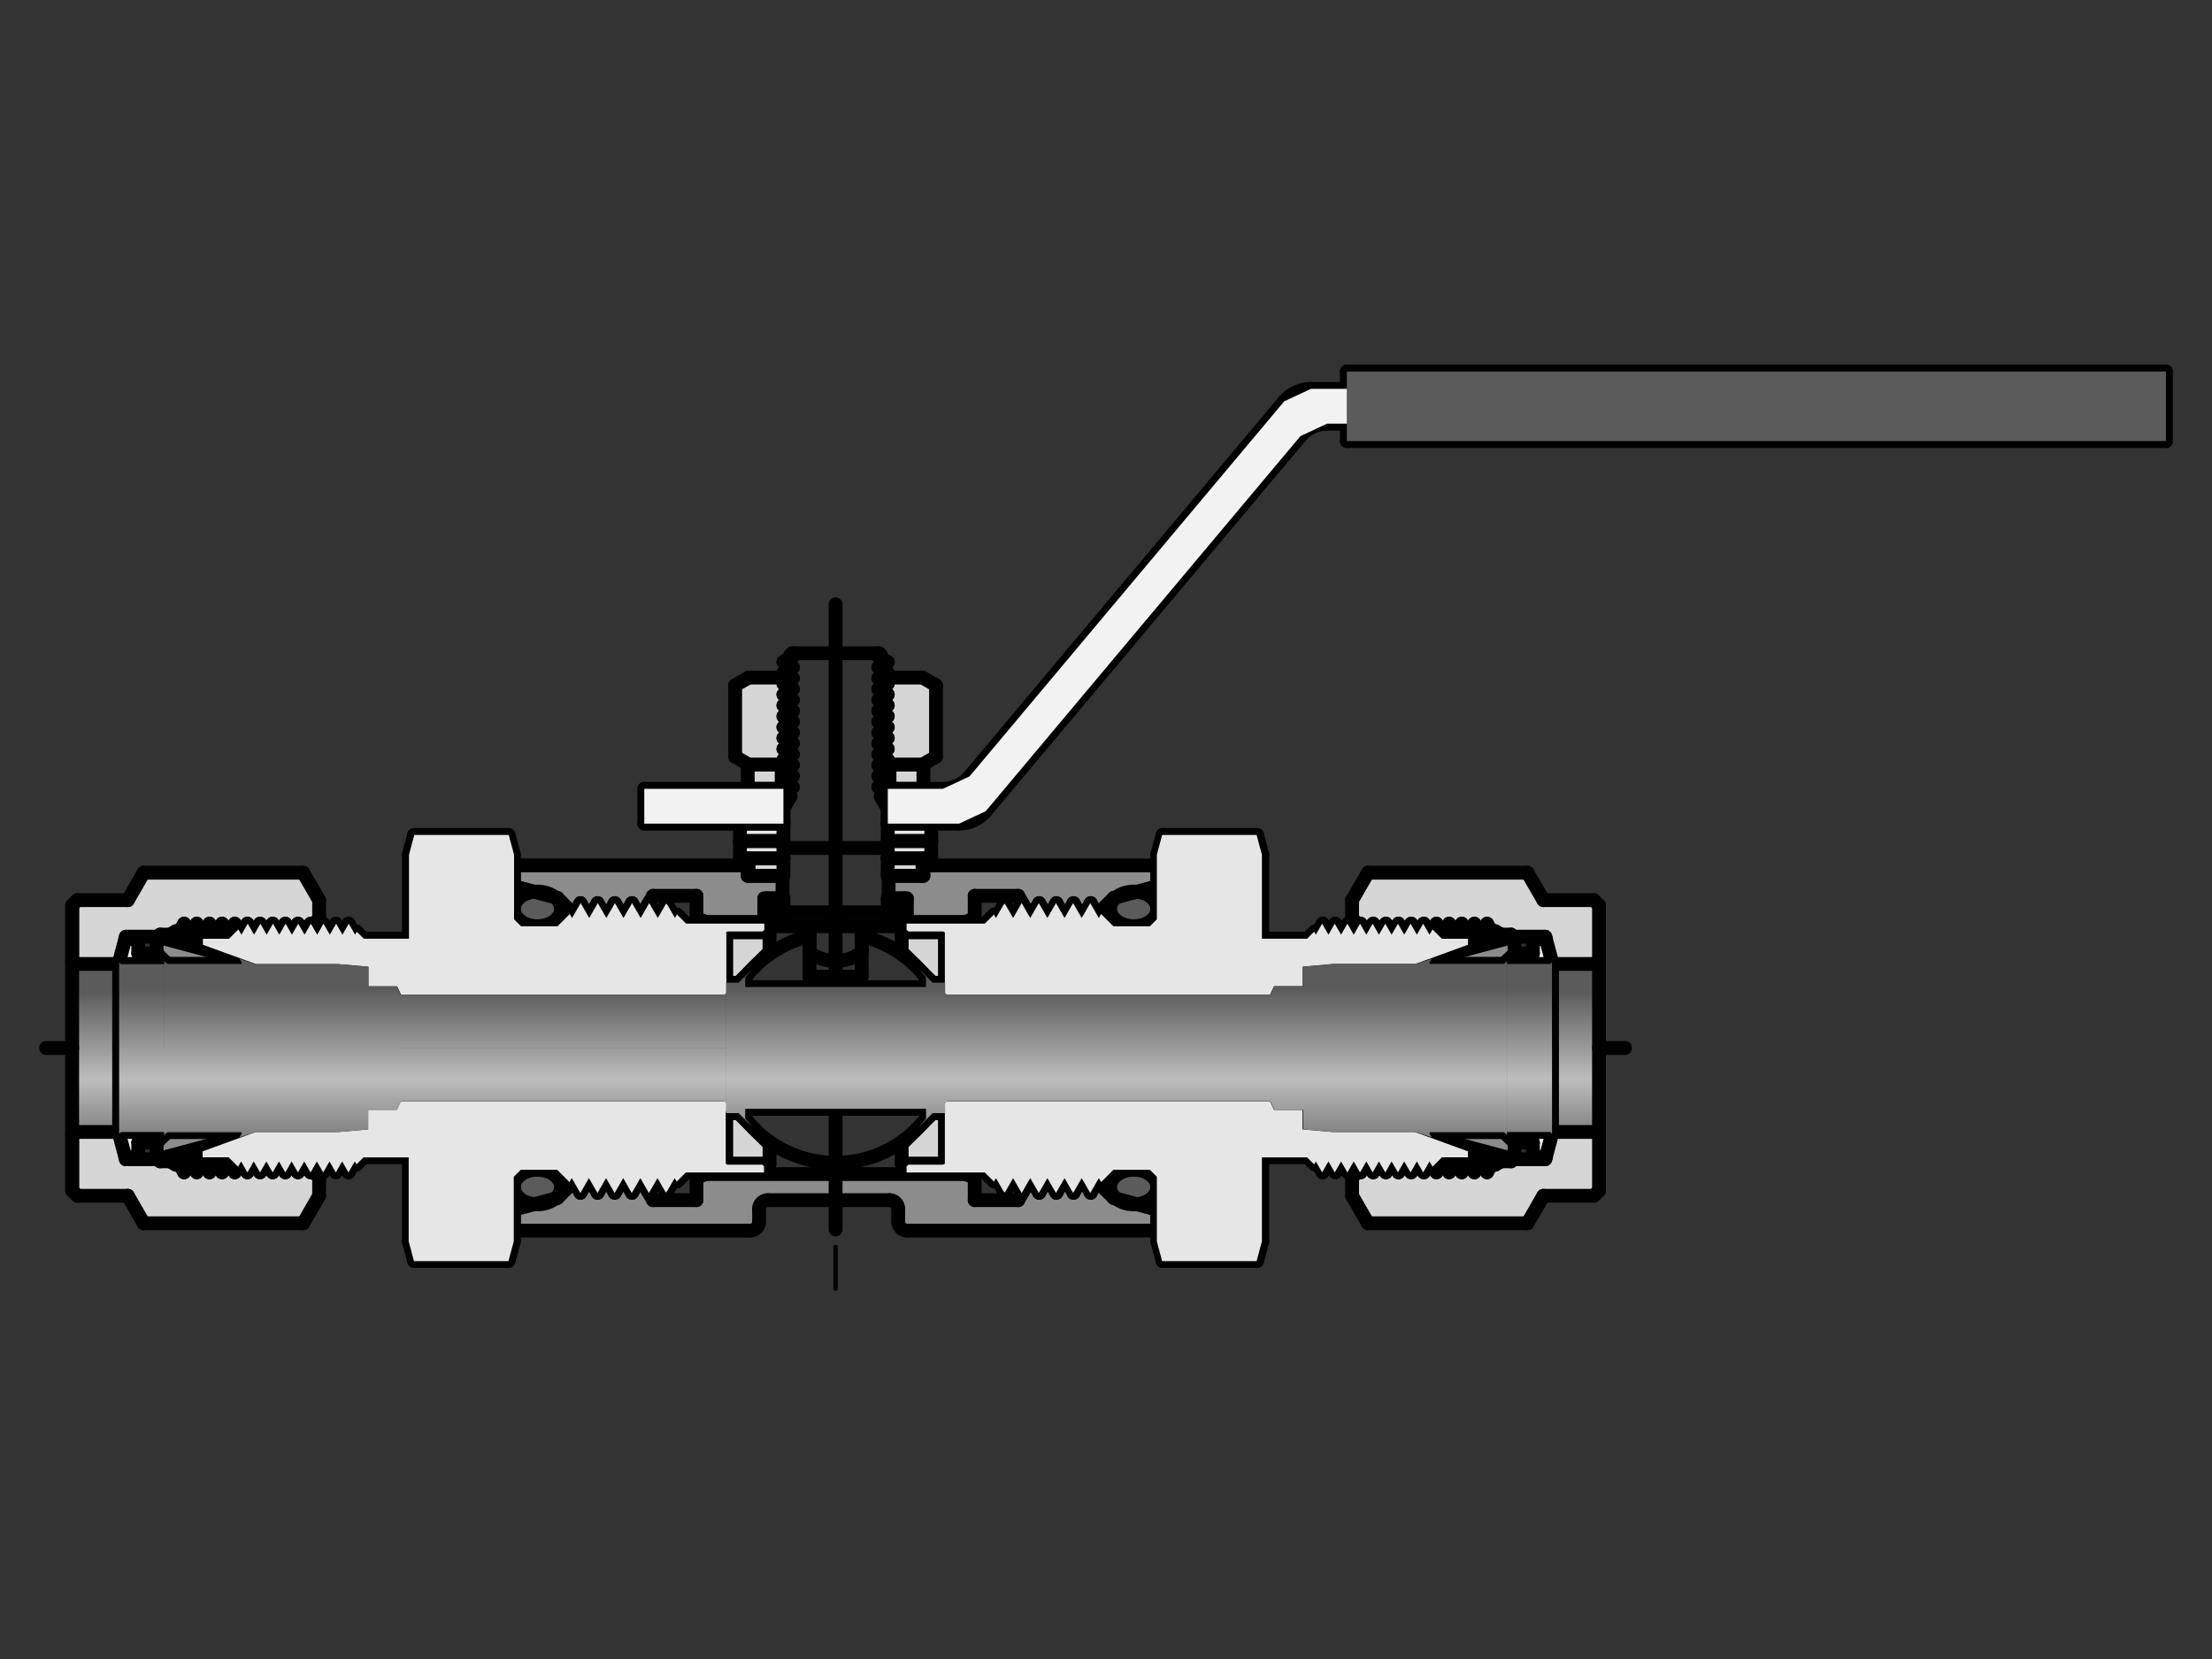 <?xml version="1.0" encoding="UTF-8"?><svg id="_イヤー_1" xmlns="http://www.w3.org/2000/svg" xmlns:xlink="http://www.w3.org/1999/xlink" viewBox="0 0 480 360"><rect x="0" y="0" width="480" height="360" fill="#333333" stroke="none"/><defs><style>.cls-1{fill:url(#CYLINDER_56);}.cls-1,.cls-2,.cls-3,.cls-4,.cls-5,.cls-6,.cls-7,.cls-8{fill-rule:evenodd;}.cls-9,.cls-3{fill:#5b5b5b;}.cls-10{stroke:blue;stroke-width:2.67px;}.cls-10,.cls-11,.cls-12{fill:none;stroke-linecap:round;stroke-linejoin:round;}.cls-11{stroke-width:.96px;}.cls-11,.cls-12{stroke:#000;}.cls-2{fill:#f2f2f2;}.cls-4{fill:#d6d6d6;}.cls-5{fill:#8c8c8c;}.cls-6{fill:#e6e6e6;}.cls-7{fill:url(#CYLINDER_56-2);}.cls-8{fill:url(#CYLINDER_56-3);}.cls-12{stroke-width:3px;}</style><linearGradient id="CYLINDER_56" x1="240.01" y1="854.68" x2="240.01" y2="816.41" gradientTransform="translate(103.84 -601.3)" gradientUnits="userSpaceOnUse"><stop offset="0" stop-color="#5b5b5b"/><stop offset=".5" stop-color="#bdbdbd"/><stop offset="1" stop-color="#5b5b5b"/></linearGradient><linearGradient id="CYLINDER_56-2" x1="-83.77" x2="-83.77" xlink:href="#CYLINDER_56"/><linearGradient id="CYLINDER_56-3" x1="78.12" y1="855.08" x2="78.12" y2="816.01" xlink:href="#CYLINDER_56"/></defs><g id="HATCH"><path class="cls-5" d="M166.6,260.43h14.72v-5.66h-28.12l-2.07,.75v4.91h-9.43l-2.74-4.74-1.82,3.16-1.86-3.23-1.86,3.23-1.86-3.23-1.86,3.23-1.86-3.23-1.86,3.23-1.42-2.46-3.6,3.6-.56,.15c-1.13,.91-2.78,1.35-4.43,1.19l-4.44,1.19v4.53h51.32c1.04,0,1.89-.84,1.89-1.89v-2.83c0-1.04,.84-1.89,1.89-1.89m44.91-4.91l-2.07-.75h-28.12v5.66h11.7c1.04,0,1.89,.84,1.89,1.89v2.83c0,1.04,.84,1.89,1.89,1.89h54.34v-4.53l-4.44-1.19c-1.65,.16-3.31-.28-4.43-1.19l-.56-.15-3.6-3.6-1.42,2.46-1.86-3.23-1.86,3.23-1.86-3.23-1.86,3.23-1.86-3.23-1.86,3.23-1.82-3.16-2.74,4.74h-9.43v-4.91m39.62-67.74h-50.75v2.26h-7.55v4.91h3.96v5.09h12.64l2.07-.75v-4.91h9.43l2.74,4.74,1.82-3.16,1.86,3.23,1.86-3.23,1.86,3.23,1.86-3.23,1.86,3.23,1.86-3.23,1.42,2.46,3.6-3.6,.56-.15c1.13-.91,2.78-1.35,4.43-1.19l4.44-1.19v-4.53m-81.32,2.26h-7.55v-2.26h-50.75v4.53l4.44,1.19c1.65-.16,3.31,.28,4.43,1.19l.56,.15,3.6,3.6,1.42-2.46,1.86,3.23,1.86-3.23,1.86,3.23,1.86-3.23,1.86,3.23,1.86-3.23,1.82,3.16,2.74-4.74h9.43v4.91l2.07,.75h12.64v-5.09h3.96v-4.91Z"/></g><g id="LINE"><line class="cls-12" x1="181.32" y1="131.13" x2="181.32" y2="266.8"/></g><g id="HATCH-2"><path class="cls-4" d="M205.09,241.56h-2.72l-2.95,2.95-1.01,1.01-2.76,2.76v4.23h9.38l.05-.19v-10.75m-40.87,3.96l-1.01-1.01-2.95-2.95h-2.72v10.75l.05,.19h9.38v-4.23l-2.76-2.76m2.76-43.2h-9.38l-.05,.19v10.75h2.72l2.95-2.95,1.01-1.01,2.76-2.76v-4.23m38.11,.19l-.05-.19h-9.38v4.23l2.76,2.76,1.01,1.01,2.95,2.95h2.72v-10.75Z"/></g><g id="ARC"><path class="cls-12" d="M161.7,242.75c8.47,10.84,24.12,12.76,34.96,4.28,1.6-1.25,3.04-2.69,4.28-4.28"/></g><g id="ARC-2"><path class="cls-12" d="M175.66,203.15c-5.54,1.29-10.46,4.44-13.96,8.92"/></g><g id="LINE-2"><line class="cls-12" x1="161.7" y1="214.2" x2="200.94" y2="214.2"/></g><g id="LINE-3"><line class="cls-12" x1="161.7" y1="240.62" x2="200.94" y2="240.62"/></g><g id="LINE-4"><line class="cls-12" x1="161.7" y1="212.07" x2="161.7" y2="214.2"/></g><g id="LINE-5"><line class="cls-12" x1="200.94" y1="212.07" x2="200.94" y2="214.2"/></g><g id="ARC-3"><path class="cls-12" d="M200.94,212.07c-3.5-4.48-8.43-7.62-13.96-8.92"/></g><g id="LINE-6"><line class="cls-12" x1="175.66" y1="203.15" x2="175.66" y2="211.94"/></g><g id="LINE-7"><line class="cls-12" x1="186.98" y1="203.15" x2="186.98" y2="211.94"/></g><g id="LINE-8"><line class="cls-12" x1="175.66" y1="211.94" x2="186.98" y2="211.94"/></g><g id="LINE-9"><line class="cls-12" x1="160.26" y1="213.26" x2="166.98" y2="206.54"/></g><g id="LINE-10"><line class="cls-12" x1="157.55" y1="213.26" x2="157.55" y2="202.31"/></g><g id="LINE-11"><line class="cls-12" x1="166.98" y1="202.31" x2="157.55" y2="202.31"/></g><g id="LINE-12"><line class="cls-12" x1="166.98" y1="206.54" x2="166.98" y2="202.31"/></g><g id="LINE-13"><line class="cls-12" x1="157.55" y1="241.56" x2="157.55" y2="252.5"/></g><g id="LINE-14"><line class="cls-12" x1="160.26" y1="213.26" x2="157.55" y2="213.26"/></g><g id="LINE-15"><line class="cls-12" x1="166.98" y1="252.5" x2="157.55" y2="252.5"/></g><g id="LINE-16"><line class="cls-12" x1="160.26" y1="241.56" x2="166.98" y2="248.28"/></g><g id="LINE-17"><line class="cls-12" x1="160.26" y1="241.56" x2="157.55" y2="241.56"/></g><g id="LINE-18"><line class="cls-12" x1="166.98" y1="248.28" x2="166.98" y2="252.5"/></g><g id="LINE-19"><line class="cls-12" x1="181.32" y1="200.99" x2="196.23" y2="200.99"/></g><g id="LINE-20"><line class="cls-12" x1="181.32" y1="197.97" x2="196.23" y2="197.97"/></g><g id="LINE-21"><line class="cls-12" x1="192.64" y1="184.01" x2="181.32" y2="184.01"/></g><g id="LINE-22"><line class="cls-12" x1="190.75" y1="141.75" x2="181.32" y2="141.75"/></g><g id="LINE-23"><line class="cls-12" x1="181.32" y1="141.75" x2="171.89" y2="141.75"/></g><g id="LINE-24"><line class="cls-12" x1="171.5" y1="142.14" x2="171.89" y2="141.75"/></g><g id="LINE-25"><line class="cls-12" x1="186.98" y1="206.65" x2="186.98" y2="200.99"/></g><g id="LINE-26"><line class="cls-12" x1="186.98" y1="200.99" x2="186.98" y2="206.65"/></g><g id="LINE-27"><line class="cls-12" x1="175.66" y1="206.65" x2="175.66" y2="200.99"/></g><g id="LINE-28"><line class="cls-12" x1="170.51" y1="174.6" x2="170" y2="175.48"/></g><g id="LINE-29"><line class="cls-12" x1="181.32" y1="200.99" x2="166.42" y2="200.99"/></g><g id="LINE-30"><line class="cls-12" x1="181.32" y1="197.97" x2="166.42" y2="197.97"/></g><g id="LINE-31"><line class="cls-12" x1="181.32" y1="184.01" x2="170" y2="184.01"/></g><g id="LINE-32"><line class="cls-12" x1="166.42" y1="200.99" x2="166.42" y2="197.97"/></g><g id="ARC-4"><path class="cls-12" d="M175.66,206.65c3.35,2.52,7.97,2.52,11.32,0"/></g><g id="LINE-33"><line class="cls-12" x1="196.23" y1="200.99" x2="196.23" y2="197.97"/></g><g id="HATCH-3"><path class="cls-6" d="M202.08,178.73h-9.43v3.77h9.43v-3.77m0,3.77h-9.43v3.77h9.43v-3.77m-32.08,0h-9.43v3.77h9.43v-3.77m0-3.77h-9.43v3.77h9.43v-3.77Z"/></g><g id="LINE-34"><line class="cls-12" x1="160.57" y1="186.28" x2="170" y2="186.28"/></g><g id="LINE-35"><line class="cls-12" x1="160.57" y1="182.5" x2="170" y2="182.5"/></g><g id="LINE-36"><line class="cls-12" x1="160.57" y1="182.5" x2="160.57" y2="186.28"/></g><g id="LINE-37"><line class="cls-12" x1="170" y1="182.5" x2="170" y2="186.28"/></g><g id="LINE-38"><line class="cls-12" x1="202.08" y1="182.5" x2="202.08" y2="186.28"/></g><g id="LINE-39"><line class="cls-12" x1="192.64" y1="182.5" x2="192.64" y2="186.28"/></g><g id="LINE-40"><line class="cls-12" x1="196.23" y1="194.95" x2="196.23" y2="197.97"/></g><g id="LINE-41"><line class="cls-12" x1="192.64" y1="194.95" x2="192.64" y2="197.97"/></g><g id="LINE-42"><line class="cls-12" x1="170" y1="194.95" x2="170" y2="197.97"/></g><g id="LINE-43"><line class="cls-12" x1="166.42" y1="194.95" x2="166.42" y2="197.97"/></g><g id="LINE-44"><line class="cls-12" x1="196.23" y1="197.97" x2="192.64" y2="197.97"/></g><g id="LINE-45"><line class="cls-12" x1="166.42" y1="197.97" x2="170" y2="197.97"/></g><g id="LINE-46"><line class="cls-12" x1="196.23" y1="194.95" x2="192.64" y2="194.95"/></g><g id="LINE-47"><line class="cls-12" x1="166.42" y1="194.95" x2="170" y2="194.95"/></g><g id="HATCH-4"><path class="cls-4" d="M170,186.28h-7.55v3.77h7.55v-3.77m30.19,0h-7.55v3.77h7.55v-3.77m.19-20.38h-7.36v5.28h7.36v-5.28m-30.75,0h-7.36v5.28h7.36v-5.28Z"/></g><g id="LINE-48"><line class="cls-12" x1="162.45" y1="186.28" x2="170" y2="186.28"/></g><g id="LINE-49"><line class="cls-12" x1="162.45" y1="190.05" x2="170" y2="190.05"/></g><g id="LINE-50"><line class="cls-12" x1="162.45" y1="186.28" x2="162.45" y2="190.05"/></g><g id="LINE-51"><line class="cls-12" x1="170" y1="186.28" x2="170" y2="190.05"/></g><g id="LINE-52"><line class="cls-12" x1="200.19" y1="186.28" x2="200.19" y2="190.05"/></g><g id="LINE-53"><line class="cls-12" x1="192.64" y1="186.28" x2="192.64" y2="190.05"/></g><g id="LINE-54"><line class="cls-12" x1="192.64" y1="175.48" x2="192.64" y2="178.73"/></g><g id="LINE-55"><line class="cls-12" x1="162.26" y1="165.9" x2="169.62" y2="165.9"/></g><g id="LINE-56"><line class="cls-12" x1="169.62" y1="171.18" x2="162.26" y2="171.18"/></g><g id="LINE-57"><line class="cls-12" x1="162.26" y1="165.9" x2="162.26" y2="171.18"/></g><g id="LINE-58"><line class="cls-12" x1="193.02" y1="165.9" x2="200.38" y2="165.9"/></g><g id="LINE-59"><line class="cls-12" x1="200.38" y1="165.9" x2="200.38" y2="171.18"/></g><g id="HATCH-5"><path class="cls-4" d="M170,155.43l2.04-1.18-2.04-1.18,2.04-1.18-2.04-1.18,2.04-1.18-2.04-1.18,.54-.31-1.01-1.01h-7.08l-2.92,1.69v15.5l2.92,1.69h7.08l.82-.82-.35-.2,2.04-1.18-2.04-1.18,2.04-1.18-2.04-1.18,2.04-1.18-2.04-1.18,2.04-1.18-2.04-1.18m33.11-6.72l-2.92-1.69h-7.08l-1.01,1.01,.54,.31-2.04,1.18,2.04,1.18-2.04,1.18,2.04,1.18-2.04,1.18,2.04,1.18-2.04,1.18,2.04,1.18-2.04,1.18,2.04,1.18-2.04,1.18,2.04,1.18-2.04,1.18,2.04,1.18-.35,.2,.82,.82h7.08l2.92-1.69v-15.5Z"/></g><g id="LINE-60"><line class="cls-12" x1="162.45" y1="165.9" x2="170" y2="165.9"/></g><g id="LINE-61"><line class="cls-12" x1="162.45" y1="147.03" x2="171.8" y2="147.03"/></g><g id="LINE-62"><line class="cls-12" x1="159.53" y1="148.72" x2="159.53" y2="164.21"/></g><g id="LINE-63"><line class="cls-12" x1="169.53" y1="165.9" x2="170.35" y2="165.07"/></g><g id="LINE-64"><line class="cls-12" x1="162.45" y1="165.9" x2="159.53" y2="164.21"/></g><g id="LINE-65"><line class="cls-12" x1="169.53" y1="147.03" x2="170.54" y2="148.04"/></g><g id="LINE-66"><line class="cls-12" x1="162.45" y1="147.03" x2="159.53" y2="148.72"/></g><g id="LINE-67"><line class="cls-12" x1="205.09" y1="241.56" x2="205.09" y2="252.5"/></g><g id="LINE-68"><line class="cls-12" x1="195.66" y1="252.5" x2="205.09" y2="252.5"/></g><g id="LINE-69"><line class="cls-12" x1="202.38" y1="241.56" x2="195.66" y2="248.28"/></g><g id="LINE-70"><line class="cls-12" x1="202.38" y1="241.56" x2="205.09" y2="241.56"/></g><g id="LINE-71"><line class="cls-12" x1="195.66" y1="248.28" x2="195.66" y2="252.5"/></g><g id="LINE-72"><line class="cls-12" x1="195.66" y1="202.31" x2="205.09" y2="202.31"/></g><g id="LINE-73"><line class="cls-12" x1="202.38" y1="213.26" x2="195.66" y2="206.54"/></g><g id="LINE-74"><line class="cls-12" x1="205.09" y1="213.26" x2="205.09" y2="202.31"/></g><g id="LINE-75"><line class="cls-12" x1="202.38" y1="213.26" x2="205.09" y2="213.26"/></g><g id="LINE-76"><line class="cls-12" x1="195.66" y1="206.54" x2="195.66" y2="202.31"/></g><g id="LINE-77"><line class="cls-12" x1="157.55" y1="213.26" x2="157.55" y2="227.41"/></g><g id="LINE-78"><line class="cls-12" x1="160.26" y1="213.26" x2="160.26" y2="227.41"/></g><g id="LINE-79"><line class="cls-12" x1="166.98" y1="206.54" x2="166.98" y2="207.04"/></g><g id="LINE-80"><line class="cls-12" x1="160.26" y1="241.56" x2="160.26" y2="227.41"/></g><g id="LINE-81"><line class="cls-12" x1="157.55" y1="241.56" x2="157.55" y2="227.41"/></g><g id="LINE-82"><line class="cls-12" x1="166.98" y1="248.28" x2="166.98" y2="247.77"/></g><g id="LINE-83"><line class="cls-12" x1="202.38" y1="213.26" x2="202.38" y2="227.41"/></g><g id="LINE-84"><line class="cls-12" x1="195.66" y1="206.54" x2="195.66" y2="207.04"/></g><g id="LINE-85"><line class="cls-12" x1="195.66" y1="248.28" x2="195.66" y2="247.77"/></g><g id="LINE-86"><line class="cls-12" x1="205.09" y1="241.56" x2="205.09" y2="227.41"/></g><g id="LINE-87"><line class="cls-12" x1="202.38" y1="241.56" x2="202.38" y2="227.41"/></g><g id="LINE-88"><line class="cls-12" x1="161.7" y1="240.62" x2="161.7" y2="242.75"/></g><g id="LINE-89"><line class="cls-12" x1="200.94" y1="240.62" x2="200.94" y2="242.75"/></g><g id="LINE-90"><line class="cls-12" x1="161.7" y1="227.41" x2="161.7" y2="240.62"/></g><g id="LINE-91"><line class="cls-12" x1="161.7" y1="227.41" x2="161.7" y2="214.2"/></g><g id="LINE-92"><line class="cls-12" x1="200.94" y1="227.41" x2="200.94" y2="214.2"/></g><g id="LINE-93"><line class="cls-12" x1="200.94" y1="227.41" x2="200.94" y2="240.62"/></g><g id="LINE-94"><line class="cls-12" x1="192.64" y1="190.05" x2="200.19" y2="190.05"/></g><g id="LINE-95"><line class="cls-12" x1="192.64" y1="186.28" x2="200.19" y2="186.28"/></g><g id="LINE-96"><line class="cls-12" x1="160.57" y1="178.73" x2="170" y2="178.73"/></g><g id="LINE-97"><line class="cls-12" x1="160.57" y1="182.5" x2="170" y2="182.5"/></g><g id="LINE-98"><line class="cls-12" x1="170" y1="178.73" x2="170" y2="182.5"/></g><g id="LINE-99"><line class="cls-12" x1="160.57" y1="178.73" x2="160.57" y2="182.5"/></g><g id="LINE-100"><line class="cls-12" x1="192.64" y1="178.73" x2="192.64" y2="182.5"/></g><g id="LINE-101"><line class="cls-12" x1="202.08" y1="178.73" x2="202.08" y2="182.5"/></g><g id="LINE-102"><line class="cls-12" x1="192.64" y1="182.5" x2="202.08" y2="182.5"/></g><g id="LINE-103"><line class="cls-12" x1="192.64" y1="182.5" x2="202.08" y2="182.5"/></g><g id="LINE-104"><line class="cls-12" x1="192.64" y1="178.73" x2="202.08" y2="178.73"/></g><g id="LINE-105"><line class="cls-12" x1="192.64" y1="186.28" x2="202.08" y2="186.28"/></g><g id="LINE-106"><line class="cls-12" x1="169.62" y1="165.9" x2="169.62" y2="171.18"/></g><g id="LINE-107"><line class="cls-12" x1="193.02" y1="165.9" x2="193.02" y2="171.18"/></g><g id="LINE-108"><line class="cls-12" x1="193.02" y1="171.18" x2="200.38" y2="171.18"/></g><g id="LINE-109"><line class="cls-12" x1="169.62" y1="165.9" x2="171.78" y2="165.9"/></g><g id="LINE-110"><line class="cls-12" x1="192.64" y1="165.9" x2="193.02" y2="165.9"/></g><g id="LINE-111"><line class="cls-12" x1="203.11" y1="148.72" x2="203.11" y2="164.21"/></g><g id="LINE-112"><line class="cls-12" x1="200.19" y1="165.9" x2="190.86" y2="165.9"/></g><g id="LINE-113"><line class="cls-12" x1="200.19" y1="165.9" x2="203.11" y2="164.21"/></g><g id="LINE-114"><line class="cls-12" x1="193.11" y1="165.9" x2="192.29" y2="165.07"/></g><g id="LINE-115"><line class="cls-12" x1="200.19" y1="147.03" x2="190.85" y2="147.03"/></g><g id="LINE-116"><line class="cls-12" x1="200.19" y1="147.03" x2="203.11" y2="148.72"/></g><g id="LINE-117"><line class="cls-12" x1="193.11" y1="147.03" x2="192.1" y2="148.04"/></g><g id="LINE-118"><line class="cls-12" x1="10" y1="227.41" x2="352.64" y2="227.41"/></g><g id="HATCH-6"><path class="cls-3" d="M115.95,193.5c-2.8,.27-4.76,2.16-4.4,4.22,.37,2.06,2.94,3.51,5.73,3.24s4.76-2.16,4.4-4.22c-.14-.76-.59-1.48-1.3-2.05l-4.43-1.19m4.43,66.62c1.91-1.53,1.76-3.91-.32-5.31s-5.31-1.3-7.22,.23c-1.91,1.53-1.76,3.91,.32,5.31,.77,.52,1.74,.85,2.78,.96l4.43-1.19m126.31,1.19c2.8-.27,4.76-2.16,4.4-4.22-.37-2.06-2.94-3.51-5.73-3.24-2.8,.27-4.76,2.16-4.4,4.22,.14,.76,.59,1.48,1.3,2.05l4.43,1.19m-4.43-66.62c-1.91,1.53-1.76,3.91,.32,5.31,2.08,1.4,5.31,1.3,7.22-.23s1.76-3.91-.32-5.31c-.77-.52-1.74-.85-2.78-.96l-4.43,1.19Z"/></g><g id="ELLIPSE"><ellipse class="cls-12" cx="246.02" cy="197.23" rx="5.11" ry="3.76"/></g><g id="ELLIPSE-2"><ellipse class="cls-12" cx="246.02" cy="257.58" rx="5.11" ry="3.76"/></g><g id="LINE-119"><line class="cls-12" x1="205.09" y1="202.88" x2="205.09" y2="202.5"/></g><g id="LINE-120"><line class="cls-12" x1="141.7" y1="260.43" x2="151.13" y2="260.43"/></g><g id="LINE-121"><line class="cls-12" x1="141.7" y1="194.39" x2="151.13" y2="194.39"/></g><g id="LINE-122"><line class="cls-12" x1="162.83" y1="267.03" x2="111.51" y2="267.03"/></g><g id="LINE-123"><line class="cls-12" x1="251.13" y1="187.79" x2="200.38" y2="187.79"/></g><g id="LINE-124"><line class="cls-12" x1="111.51" y1="192.31" x2="120.94" y2="194.84"/></g><g id="LINE-125"><line class="cls-12" x1="111.51" y1="187.79" x2="111.51" y2="192.31"/></g><g id="LINE-126"><line class="cls-12" x1="111.51" y1="267.03" x2="111.51" y2="262.5"/></g><g id="LINE-127"><line class="cls-12" x1="111.51" y1="262.5" x2="120.94" y2="259.97"/></g><g id="LINE-128"><line class="cls-12" x1="120.94" y1="259.97" x2="124.54" y2="256.38"/></g><g id="LINE-129"><line class="cls-12" x1="141.7" y1="260.43" x2="138.96" y2="255.69"/></g><g id="LINE-130"><line class="cls-12" x1="120.94" y1="194.84" x2="124.54" y2="198.44"/></g><g id="LINE-131"><line class="cls-12" x1="141.7" y1="194.39" x2="138.96" y2="199.13"/></g><g id="LINE-132"><line class="cls-12" x1="251.13" y1="192.31" x2="241.7" y2="194.84"/></g><g id="LINE-133"><line class="cls-12" x1="251.13" y1="192.31" x2="251.13" y2="187.79"/></g><g id="LINE-134"><line class="cls-12" x1="192.83" y1="190.05" x2="192.83" y2="194.95"/></g><g id="LINE-135"><line class="cls-12" x1="169.81" y1="190.05" x2="169.81" y2="194.95"/></g><g id="LINE-136"><line class="cls-12" x1="251.13" y1="267.03" x2="196.79" y2="267.03"/></g><g id="LINE-137"><line class="cls-12" x1="153.21" y1="254.77" x2="151.13" y2="255.52"/></g><g id="LINE-138"><line class="cls-12" x1="209.44" y1="254.77" x2="211.51" y2="255.52"/></g><g id="LINE-139"><line class="cls-12" x1="166.6" y1="260.43" x2="193.02" y2="260.43"/></g><g id="ARC-5"><path class="cls-12" d="M162.83,267.03c1.04,0,1.89-.84,1.89-1.89"/></g><g id="LINE-140"><line class="cls-12" x1="151.13" y1="260.43" x2="151.13" y2="255.52"/></g><g id="LINE-141"><line class="cls-12" x1="164.72" y1="265.14" x2="164.72" y2="262.31"/></g><g id="ARC-6"><path class="cls-12" d="M166.6,260.43c-1.04,0-1.89,.84-1.89,1.89"/></g><g id="ARC-7"><path class="cls-12" d="M194.91,265.14c0,1.04,.84,1.89,1.89,1.89"/></g><g id="LINE-142"><line class="cls-12" x1="194.91" y1="262.31" x2="194.91" y2="265.14"/></g><g id="ARC-8"><path class="cls-12" d="M194.91,262.31c0-1.04-.84-1.89-1.89-1.89"/></g><g id="LINE-143"><line class="cls-12" x1="220.94" y1="260.43" x2="211.51" y2="260.43"/></g><g id="LINE-144"><line class="cls-12" x1="211.51" y1="260.43" x2="211.51" y2="255.52"/></g><g id="LINE-145"><line class="cls-12" x1="153.21" y1="254.77" x2="209.44" y2="254.77"/></g><g id="LINE-146"><line class="cls-12" x1="153.21" y1="200.05" x2="165.85" y2="200.05"/></g><g id="LINE-147"><line class="cls-12" x1="153.21" y1="200.05" x2="151.13" y2="199.29"/></g><g id="LINE-148"><line class="cls-12" x1="151.13" y1="194.39" x2="151.13" y2="199.29"/></g><g id="LINE-149"><line class="cls-12" x1="165.85" y1="194.95" x2="165.85" y2="200.05"/></g><g id="LINE-150"><line class="cls-12" x1="169.81" y1="194.95" x2="165.85" y2="194.95"/></g><g id="LINE-151"><line class="cls-12" x1="209.44" y1="200.05" x2="196.79" y2="200.05"/></g><g id="LINE-152"><line class="cls-12" x1="192.83" y1="194.95" x2="196.79" y2="194.95"/></g><g id="LINE-153"><line class="cls-12" x1="196.79" y1="194.95" x2="196.79" y2="200.05"/></g><g id="LINE-154"><line class="cls-12" x1="220.94" y1="194.39" x2="211.51" y2="194.39"/></g><g id="LINE-155"><line class="cls-12" x1="209.44" y1="200.05" x2="211.51" y2="199.29"/></g><g id="LINE-156"><line class="cls-12" x1="211.51" y1="194.39" x2="211.51" y2="199.29"/></g><g id="LINE-157"><line class="cls-12" x1="251.13" y1="262.5" x2="251.13" y2="267.03"/></g><g id="LINE-158"><line class="cls-12" x1="241.7" y1="259.97" x2="238.1" y2="256.38"/></g><g id="LINE-159"><line class="cls-12" x1="251.13" y1="262.5" x2="241.7" y2="259.97"/></g><g id="LINE-160"><line class="cls-12" x1="241.7" y1="194.84" x2="238.1" y2="198.44"/></g><g id="LINE-161"><line class="cls-12" x1="169.81" y1="190.05" x2="162.26" y2="190.05"/></g><g id="LINE-162"><line class="cls-12" x1="162.26" y1="187.79" x2="162.26" y2="190.05"/></g><g id="LINE-163"><line class="cls-12" x1="192.83" y1="190.05" x2="200.38" y2="190.05"/></g><g id="LINE-164"><line class="cls-12" x1="200.38" y1="187.79" x2="200.38" y2="190.05"/></g><g id="LINE-165"><line class="cls-12" x1="205.09" y1="213.26" x2="205.09" y2="227.41"/></g><g id="LINE-166"><line class="cls-12" x1="346.98" y1="227.41" x2="346.98" y2="196.46"/></g><g id="LINE-167"><line class="cls-12" x1="205.09" y1="202.5" x2="205.09" y2="213.63"/></g><g id="LINE-168"><line class="cls-12" x1="196.79" y1="200.43" x2="196.79" y2="201.75"/></g><g id="LINE-169"><line class="cls-12" x1="241.7" y1="253.82" x2="239.04" y2="256.48"/></g><g id="LINE-170"><line class="cls-12" x1="196.79" y1="254.39" x2="213.77" y2="254.39"/></g><g id="LINE-171"><line class="cls-12" x1="204.72" y1="252.69" x2="197.17" y2="252.69"/></g><g id="LINE-172"><line class="cls-12" x1="196.79" y1="254.39" x2="196.79" y2="253.07"/></g><g id="LINE-173"><line class="cls-12" x1="196.79" y1="253.07" x2="197.17" y2="252.69"/></g><g id="LINE-174"><line class="cls-12" x1="205.09" y1="252.31" x2="205.09" y2="241.18"/></g><g id="ARC-9"><path class="cls-12" d="M204.72,252.69c.21,0,.38-.17,.38-.38"/></g><g id="LINE-175"><line class="cls-12" x1="273.92" y1="251.12" x2="273.92" y2="269.35"/></g><g id="LINE-176"><line class="cls-12" x1="251.13" y1="255.33" x2="251.13" y2="269.35"/></g><g id="LINE-177"><line class="cls-12" x1="272.78" y1="273.63" x2="252.28" y2="273.63"/></g><g id="LINE-178"><line class="cls-12" x1="251.13" y1="269.35" x2="252.28" y2="273.63"/></g><g id="LINE-179"><line class="cls-12" x1="273.92" y1="269.35" x2="272.78" y2="273.63"/></g><g id="LINE-180"><line class="cls-12" x1="241.7" y1="253.82" x2="249.62" y2="253.82"/></g><g id="ARC-10"><path class="cls-12" d="M251.13,255.33c0-.83-.68-1.51-1.51-1.51"/></g><g id="LINE-181"><line class="cls-12" x1="283.74" y1="251.12" x2="273.92" y2="251.12"/></g><g id="LINE-182"><line class="cls-12" x1="282.75" y1="214.01" x2="282.75" y2="227.41"/></g><g id="LINE-183"><line class="cls-12" x1="346.98" y1="227.41" x2="346.98" y2="258.35"/></g><g id="LINE-184"><line class="cls-12" x1="204.72" y1="202.12" x2="197.17" y2="202.12"/></g><g id="LINE-185"><line class="cls-12" x1="196.79" y1="200.43" x2="213.77" y2="200.43"/></g><g id="LINE-186"><line class="cls-12" x1="196.79" y1="201.75" x2="197.17" y2="202.12"/></g><g id="ARC-11"><path class="cls-12" d="M205.09,202.5c0-.21-.17-.38-.38-.38"/></g><g id="LINE-187"><line class="cls-12" x1="272.78" y1="181.18" x2="252.28" y2="181.18"/></g><g id="LINE-188"><line class="cls-12" x1="251.13" y1="199.48" x2="251.13" y2="185.46"/></g><g id="ARC-12"><path class="cls-12" d="M249.62,200.99c.83,0,1.51-.68,1.51-1.51"/></g><g id="LINE-189"><line class="cls-12" x1="241.7" y1="200.99" x2="249.62" y2="200.99"/></g><g id="LINE-190"><line class="cls-12" x1="251.13" y1="185.46" x2="252.28" y2="181.18"/></g><g id="LINE-191"><line class="cls-12" x1="273.92" y1="203.69" x2="273.92" y2="185.46"/></g><g id="LINE-192"><line class="cls-12" x1="283.74" y1="203.69" x2="273.92" y2="203.69"/></g><g id="LINE-193"><line class="cls-12" x1="273.92" y1="185.46" x2="272.78" y2="181.18"/></g><g id="LINE-194"><line class="cls-12" x1="162.26" y1="187.79" x2="111.51" y2="187.79"/></g><g id="ELLIPSE-3"><ellipse class="cls-12" cx="116.62" cy="257.58" rx="5.11" ry="3.76"/></g><g id="ELLIPSE-4"><ellipse class="cls-12" cx="116.62" cy="197.23" rx="5.11" ry="3.76"/></g><g id="LINE-195"><line class="cls-12" x1="78.91" y1="251.12" x2="88.72" y2="251.12"/></g><g id="LINE-196"><line class="cls-12" x1="78.91" y1="203.69" x2="88.72" y2="203.69"/></g><g id="LINE-197"><line class="cls-12" x1="111.51" y1="199.48" x2="111.51" y2="185.46"/></g><g id="LINE-198"><line class="cls-12" x1="88.72" y1="203.69" x2="88.72" y2="185.46"/></g><g id="LINE-199"><line class="cls-12" x1="165.85" y1="254.39" x2="165.85" y2="253.07"/></g><g id="LINE-200"><line class="cls-12" x1="88.72" y1="251.12" x2="88.72" y2="269.35"/></g><g id="ARC-13"><path class="cls-12" d="M113.02,253.82c-.83,0-1.51,.68-1.51,1.51"/></g><g id="LINE-201"><line class="cls-12" x1="89.86" y1="273.63" x2="110.36" y2="273.63"/></g><g id="LINE-202"><line class="cls-12" x1="88.72" y1="269.35" x2="89.86" y2="273.63"/></g><g id="LINE-203"><line class="cls-12" x1="111.51" y1="255.33" x2="111.51" y2="269.35"/></g><g id="LINE-204"><line class="cls-12" x1="111.51" y1="269.35" x2="110.36" y2="273.63"/></g><g id="LINE-205"><line class="cls-12" x1="148.87" y1="254.39" x2="146.89" y2="256.37"/></g><g id="LINE-206"><line class="cls-12" x1="165.85" y1="254.39" x2="148.87" y2="254.39"/></g><g id="LINE-207"><line class="cls-12" x1="120.94" y1="200.99" x2="123.6" y2="198.34"/></g><g id="LINE-208"><line class="cls-12" x1="157.17" y1="215.87" x2="86.99" y2="215.87"/></g><g id="LINE-209"><line class="cls-10" x1="81.18" y1="240.8" x2="81.86" y2="240.8"/></g><g id="LINE-210"><line class="cls-12" x1="120.94" y1="253.82" x2="113.02" y2="253.82"/></g><g id="ARC-14"><path class="cls-12" d="M111.51,199.48c0,.83,.68,1.51,1.51,1.51"/></g><g id="LINE-211"><line class="cls-12" x1="120.94" y1="200.99" x2="113.02" y2="200.99"/></g><g id="LINE-212"><line class="cls-12" x1="165.85" y1="253.07" x2="165.47" y2="252.69"/></g><g id="LINE-213"><line class="cls-12" x1="157.55" y1="252.31" x2="157.55" y2="241.18"/></g><g id="ARC-15"><path class="cls-12" d="M157.55,252.31c0,.21,.17,.38,.38,.38"/></g><g id="LINE-214"><line class="cls-12" x1="157.92" y1="252.69" x2="165.47" y2="252.69"/></g><g id="LINE-215"><line class="cls-12" x1="148.87" y1="200.43" x2="146.89" y2="198.45"/></g><g id="LINE-216"><line class="cls-12" x1="157.55" y1="202.5" x2="157.55" y2="213.63"/></g><g id="LINE-217"><line class="cls-12" x1="157.55" y1="215.5" x2="157.17" y2="215.87"/></g><g id="LINE-218"><line class="cls-12" x1="165.85" y1="200.43" x2="148.87" y2="200.43"/></g><g id="LINE-219"><line class="cls-12" x1="165.85" y1="200.43" x2="165.85" y2="201.75"/></g><g id="LINE-220"><line class="cls-12" x1="165.85" y1="201.75" x2="165.47" y2="202.12"/></g><g id="LINE-221"><line class="cls-12" x1="157.55" y1="202.88" x2="157.55" y2="202.5"/></g><g id="ARC-16"><path class="cls-12" d="M157.92,202.12c-.21,0-.38,.17-.38,.38"/></g><g id="LINE-222"><line class="cls-12" x1="157.92" y1="202.12" x2="165.47" y2="202.12"/></g><g id="LINE-223"><line class="cls-12" x1="89.86" y1="181.18" x2="110.36" y2="181.18"/></g><g id="LINE-224"><line class="cls-12" x1="88.72" y1="185.46" x2="89.86" y2="181.18"/></g><g id="LINE-225"><line class="cls-12" x1="111.51" y1="185.46" x2="110.36" y2="181.18"/></g><g id="HATCH-7"><path class="cls-1" d="M346.98,227.41h-10.19v18.23h9.43l.75,.75v-18.98m0-18.98l-.75,.75h-9.43v18.23h10.19v-18.98Z"/></g><g id="LINE-226"><line class="cls-12" x1="346.98" y1="246.39" x2="346.98" y2="227.41"/></g><g id="LINE-227"><line class="cls-12" x1="346.98" y1="208.43" x2="346.98" y2="227.41"/></g><g id="HATCH-8"><path class="cls-4" d="M69.25,255.52l-1.58-1.58-.26,.45-1.37-2.38-1.37,2.38-1.37-2.38-1.37,2.38-1.37-2.38-1.37,2.38-1.37-2.38-1.37,2.38-1.37-2.38-1.37,2.38-1.37-2.38-1.37,2.38-1.37-2.38-1.37,2.38-1.37-2.38-1.37,2.38-1.37-2.38-1.37,2.38-1.37-2.38-1.37,2.38-1.37-2.38-.42,.73-1.27-.73h-2.14v-.45h-7.43l-1.59-5.92h-9.32l-.75,.75v11.96l1.13,1.13h10.94l3.44,5.96h34.62l3.44-5.96v-3.96m0-60.19l-3.44-5.96H31.18l-3.44,5.96h-10.94l-1.13,1.13v11.96l.75,.75h9.32l1.59-5.92h7.43v-.45h2.14l1.27-.73,.42,.73,1.37-2.38,1.37,2.38,1.37-2.38,1.37,2.38,1.37-2.38,1.37,2.38,1.37-2.38,1.37,2.38,1.37-2.38,1.37,2.38,1.37-2.38,1.37,2.38,1.37-2.38,1.37,2.38,1.37-2.38,1.37,2.38,1.37-2.38,1.37,2.38,1.37-2.38,1.37,2.38,1.37-2.38,.26,.45,1.58-1.58v-3.96m277.74,63.02v-11.96l-.75-.75h-9.32l-1.59,5.92h-7.43v.45h-2.14l-1.27,.73-.42-.73-1.37,2.38-1.37-2.38-1.37,2.38-1.37-2.38-1.37,2.38-1.37-2.38-1.37,2.38-1.37-2.38-1.37,2.38-1.37-2.38-1.37,2.38-1.37-2.38-1.37,2.38-1.37-2.38-1.37,2.38-1.37-2.38-1.37,2.38-1.37-2.38-1.37,2.38-1.37-2.38-1.37,2.38-.26-.45-1.58,1.58v3.96l3.44,5.96h34.62l3.44-5.96h10.94l1.13-1.13m0-61.89l-1.13-1.13h-10.94l-3.44-5.96h-34.62l-3.44,5.96v3.96l1.58,1.58,.26-.45,1.37,2.38,1.37-2.38,1.37,2.38,1.37-2.38,1.37,2.38,1.37-2.38,1.37,2.38,1.37-2.38,1.37,2.38,1.37-2.38,1.37,2.38,1.37-2.38,1.37,2.38,1.37-2.38,1.37,2.38,1.37-2.38,1.37,2.38,1.37-2.38,1.37,2.38,1.37-2.38,1.37,2.38,.42-.73,1.27,.73h2.14v.45h7.43l1.59,5.92h9.32l.75-.75v-11.96Z"/></g><g id="LINE-228"><line class="cls-12" x1="346.98" y1="246.39" x2="346.98" y2="258.35"/></g><g id="LINE-229"><line class="cls-12" x1="293.4" y1="255.52" x2="294.98" y2="253.94"/></g><g id="LINE-230"><line class="cls-12" x1="331.46" y1="265.45" x2="296.84" y2="265.45"/></g><g id="LINE-231"><line class="cls-12" x1="334.91" y1="259.48" x2="331.46" y2="265.45"/></g><g id="LINE-232"><line class="cls-12" x1="345.85" y1="259.48" x2="334.91" y2="259.48"/></g><g id="LINE-233"><line class="cls-12" x1="345.85" y1="259.48" x2="346.98" y2="258.35"/></g><g id="LINE-234"><line class="cls-12" x1="293.4" y1="259.48" x2="296.84" y2="265.45"/></g><g id="LINE-235"><line class="cls-12" x1="293.4" y1="259.48" x2="293.4" y2="255.52"/></g><g id="LINE-236"><line class="cls-12" x1="289.36" y1="245.63" x2="282.75" y2="245.06"/></g><g id="LINE-237"><line class="cls-12" x1="289.36" y1="209.18" x2="282.75" y2="209.76"/></g><g id="LINE-238"><line class="cls-12" x1="327.02" y1="209.18" x2="327.02" y2="245.63"/></g><g id="LINE-239"><line class="cls-12" x1="310.23" y1="209.14" x2="310.23" y2="245.67"/></g><g id="LINE-240"><line class="cls-12" x1="307.17" y1="209.18" x2="307.17" y2="227.41"/></g><g id="LINE-241"><line class="cls-12" x1="289.36" y1="209.18" x2="289.36" y2="227.41"/></g><g id="LINE-242"><line class="cls-12" x1="336.79" y1="208.8" x2="336.79" y2="227.45"/></g><g id="LINE-243"><line class="cls-12" x1="318.68" y1="249.82" x2="307.17" y2="245.63"/></g><g id="HATCH-9"><path class="cls-5" d="M51.85,246.8l.56-.73v-.4h-16.15l-2.26,2.26v3.25h1.52l16.34-4.38m-16.34-43.17h-1.52v3.25l2.26,2.26h16.15v-.4l-.56-.73-16.34-4.38m290.88,42.04h-16.15v.4l.56,.73,16.34,4.38h1.52v-3.25l-2.26-2.26m2.26-38.79v-3.25h-1.52l-16.34,4.38-.56,.73v.4h16.15l2.26-2.26Z"/></g><g id="LINE-244"><line class="cls-12" x1="310.79" y1="246.8" x2="327.13" y2="251.18"/></g><g id="LINE-245"><line class="cls-12" x1="318.68" y1="251.12" x2="313.02" y2="251.12"/></g><g id="LINE-246"><line class="cls-12" x1="310.23" y1="245.67" x2="326.38" y2="245.67"/></g><g id="LINE-247"><line class="cls-12" x1="336.79" y1="246.01" x2="336.79" y2="227.37"/></g><g id="HATCH-10"><path class="cls-2" d="M35.62,246.31v-.67h-9.4l-.38,.38v.05l1.34,5.01h2.81v-3.13h3.99l1.63-1.63m-1.63-39.43h-3.99v-3.13h-2.81l-1.34,5.01v.05l.38,.38h9.4v-.67l-1.63-1.63m302.8,39.18v-.05l-.38-.38h-9.4v.67l1.63,1.63h3.99v3.13h2.81l1.34-5.01m-1.34-42.31h-2.81v3.13h-3.99l-1.63,1.63v.67h9.4l.38-.38v-.05l-1.34-5.01Z"/></g><g id="LINE-248"><line class="cls-12" x1="335.45" y1="251.07" x2="332.64" y2="251.07"/></g><g id="LINE-249"><line class="cls-12" x1="327.89" y1="251.56" x2="335.32" y2="251.56"/></g><g id="LINE-250"><line class="cls-12" x1="336.42" y1="245.63" x2="327.02" y2="245.63"/></g><g id="LINE-251"><line class="cls-12" x1="336.91" y1="245.63" x2="346.23" y2="245.63"/></g><g id="LINE-252"><line class="cls-12" x1="346.98" y1="246.39" x2="346.23" y2="245.63"/></g><g id="LINE-253"><line class="cls-12" x1="336.79" y1="246.01" x2="336.42" y2="245.63"/></g><g id="LINE-254"><line class="cls-12" x1="336.79" y1="246.01" x2="336.79" y2="246.06"/></g><g id="LINE-255"><line class="cls-12" x1="335.32" y1="251.56" x2="336.91" y2="245.63"/></g><g id="LINE-256"><line class="cls-12" x1="327.89" y1="252.01" x2="327.89" y2="251.56"/></g><g id="LINE-257"><line class="cls-12" x1="327.02" y1="245.63" x2="327.02" y2="246.31"/></g><g id="LINE-258"><line class="cls-12" x1="328.65" y1="247.94" x2="332.64" y2="247.94"/></g><g id="LINE-259"><line class="cls-12" x1="332.64" y1="251.07" x2="332.64" y2="249.94"/></g><g id="LINE-260"><line class="cls-12" x1="332.64" y1="251.07" x2="332.64" y2="247.94"/></g><g id="LINE-261"><line class="cls-12" x1="328.65" y1="247.94" x2="328.65" y2="251.18"/></g><g id="LINE-262"><line class="cls-12" x1="328.65" y1="251.18" x2="327.13" y2="251.18"/></g><g id="LINE-263"><line class="cls-12" x1="328.65" y1="247.94" x2="326.38" y2="245.67"/></g><g id="LINE-264"><line class="cls-12" x1="318.68" y1="249.82" x2="318.68" y2="251.12"/></g><g id="LINE-265"><line class="cls-12" x1="289.36" y1="245.63" x2="289.36" y2="227.41"/></g><g id="LINE-266"><line class="cls-12" x1="307.17" y1="245.63" x2="307.17" y2="227.41"/></g><g id="LINE-267"><line class="cls-12" x1="289.36" y1="245.63" x2="307.17" y2="245.63"/></g><g id="ARC-17"><path class="cls-12" d="M310.23,246.07c0,.34,.23,.64,.56,.73"/></g><g id="LINE-268"><line class="cls-12" x1="310.23" y1="246.07" x2="310.23" y2="245.67"/></g><g id="LINE-269"><line class="cls-12" x1="310.23" y1="246.07" x2="310.23" y2="245.67"/></g><g id="LINE-270"><line class="cls-12" x1="318.68" y1="204.99" x2="307.17" y2="209.18"/></g><g id="LINE-271"><line class="cls-12" x1="310.23" y1="209.14" x2="326.38" y2="209.14"/></g><g id="LINE-272"><line class="cls-12" x1="310.79" y1="208.01" x2="327.13" y2="203.63"/></g><g id="LINE-273"><line class="cls-12" x1="318.68" y1="203.69" x2="313.02" y2="203.69"/></g><g id="LINE-274"><line class="cls-12" x1="331.46" y1="189.37" x2="296.84" y2="189.37"/></g><g id="LINE-275"><line class="cls-12" x1="334.91" y1="195.33" x2="331.46" y2="189.37"/></g><g id="LINE-276"><line class="cls-12" x1="335.45" y1="203.75" x2="332.64" y2="203.75"/></g><g id="LINE-277"><line class="cls-12" x1="327.89" y1="203.26" x2="335.32" y2="203.26"/></g><g id="LINE-278"><line class="cls-12" x1="336.42" y1="209.18" x2="327.02" y2="209.18"/></g><g id="LINE-279"><line class="cls-12" x1="346.98" y1="208.43" x2="346.98" y2="196.46"/></g><g id="LINE-280"><line class="cls-12" x1="336.91" y1="209.18" x2="346.23" y2="209.18"/></g><g id="LINE-281"><line class="cls-12" x1="346.98" y1="208.43" x2="346.23" y2="209.18"/></g><g id="LINE-282"><line class="cls-12" x1="336.79" y1="208.8" x2="336.79" y2="208.75"/></g><g id="LINE-283"><line class="cls-12" x1="336.79" y1="208.8" x2="336.42" y2="209.18"/></g><g id="LINE-284"><line class="cls-12" x1="335.32" y1="203.26" x2="336.91" y2="209.18"/></g><g id="LINE-285"><line class="cls-12" x1="345.85" y1="195.33" x2="334.91" y2="195.33"/></g><g id="LINE-286"><line class="cls-12" x1="345.85" y1="195.33" x2="346.98" y2="196.46"/></g><g id="LINE-287"><line class="cls-12" x1="327.02" y1="209.18" x2="327.02" y2="208.51"/></g><g id="LINE-288"><line class="cls-12" x1="327.89" y1="202.8" x2="327.89" y2="203.26"/></g><g id="LINE-289"><line class="cls-12" x1="328.65" y1="206.88" x2="332.64" y2="206.88"/></g><g id="LINE-290"><line class="cls-12" x1="332.64" y1="203.75" x2="332.64" y2="206.88"/></g><g id="LINE-291"><line class="cls-12" x1="332.64" y1="203.75" x2="332.64" y2="204.88"/></g><g id="LINE-292"><line class="cls-12" x1="328.65" y1="206.88" x2="328.65" y2="203.63"/></g><g id="LINE-293"><line class="cls-12" x1="328.65" y1="203.63" x2="327.13" y2="203.63"/></g><g id="LINE-294"><line class="cls-12" x1="328.65" y1="206.88" x2="326.38" y2="209.14"/></g><g id="LINE-295"><line class="cls-12" x1="318.68" y1="204.99" x2="318.68" y2="203.69"/></g><g id="LINE-296"><line class="cls-12" x1="324.48" y1="202.07" x2="325.75" y2="202.8"/></g><g id="LINE-297"><line class="cls-12" x1="289.36" y1="209.18" x2="307.17" y2="209.18"/></g><g id="ARC-18"><path class="cls-12" d="M310.79,208.01c-.33,.09-.56,.39-.56,.73"/></g><g id="LINE-298"><line class="cls-12" x1="313.02" y1="203.69" x2="310.99" y2="201.66"/></g><g id="LINE-299"><line class="cls-12" x1="310.23" y1="208.74" x2="310.23" y2="209.14"/></g><g id="LINE-300"><line class="cls-12" x1="310.23" y1="208.74" x2="310.23" y2="209.14"/></g><g id="LINE-301"><line class="cls-12" x1="293.4" y1="195.33" x2="293.4" y2="199.29"/></g><g id="LINE-302"><line class="cls-12" x1="293.4" y1="199.29" x2="294.98" y2="200.87"/></g><g id="LINE-303"><line class="cls-12" x1="293.4" y1="195.33" x2="296.84" y2="189.37"/></g><g id="LINE-304"><line class="cls-12" x1="282.75" y1="240.8" x2="282.75" y2="227.41"/></g><g id="LINE-305"><line class="cls-12" x1="282.75" y1="240.8" x2="282.75" y2="245.06"/></g><g id="LINE-306"><line class="cls-12" x1="282.75" y1="214.01" x2="282.75" y2="227.41"/></g><g id="LINE-307"><line class="cls-12" x1="282.75" y1="214.01" x2="282.75" y2="209.76"/></g><g id="LINE-308"><line class="cls-12" x1="283.74" y1="203.69" x2="285.26" y2="202.17"/></g><g id="LINE-309"><line class="cls-12" x1="293.86" y1="202.8" x2="295.24" y2="200.43"/></g><g id="LINE-310"><line class="cls-12" x1="295.24" y1="200.43" x2="296.61" y2="202.8"/></g><g id="LINE-311"><line class="cls-12" x1="296.61" y1="202.8" x2="297.98" y2="200.43"/></g><g id="LINE-312"><line class="cls-12" x1="297.98" y1="200.43" x2="299.35" y2="202.8"/></g><g id="LINE-313"><line class="cls-12" x1="299.35" y1="202.8" x2="300.73" y2="200.43"/></g><g id="LINE-314"><line class="cls-12" x1="300.73" y1="200.43" x2="302.1" y2="202.8"/></g><g id="LINE-315"><line class="cls-12" x1="302.1" y1="202.8" x2="303.47" y2="200.43"/></g><g id="LINE-316"><line class="cls-12" x1="303.47" y1="200.43" x2="304.84" y2="202.8"/></g><g id="LINE-317"><line class="cls-12" x1="304.84" y1="202.8" x2="306.22" y2="200.43"/></g><g id="LINE-318"><line class="cls-12" x1="306.22" y1="200.43" x2="307.59" y2="202.8"/></g><g id="LINE-319"><line class="cls-12" x1="307.59" y1="202.8" x2="308.96" y2="200.43"/></g><g id="LINE-320"><line class="cls-12" x1="308.96" y1="200.43" x2="310.33" y2="202.8"/></g><g id="LINE-321"><line class="cls-12" x1="310.33" y1="202.8" x2="311.71" y2="200.43"/></g><g id="LINE-322"><line class="cls-12" x1="311.71" y1="200.43" x2="313.08" y2="202.8"/></g><g id="LINE-323"><line class="cls-12" x1="313.08" y1="202.8" x2="314.45" y2="200.43"/></g><g id="LINE-324"><line class="cls-12" x1="314.45" y1="200.43" x2="315.82" y2="202.8"/></g><g id="LINE-325"><line class="cls-12" x1="315.82" y1="202.8" x2="317.2" y2="200.43"/></g><g id="LINE-326"><line class="cls-12" x1="317.2" y1="200.43" x2="318.57" y2="202.8"/></g><g id="LINE-327"><line class="cls-12" x1="318.57" y1="202.8" x2="319.94" y2="200.43"/></g><g id="LINE-328"><line class="cls-12" x1="319.94" y1="200.43" x2="321.31" y2="202.8"/></g><g id="LINE-329"><line class="cls-12" x1="321.31" y1="202.8" x2="322.69" y2="200.43"/></g><g id="LINE-330"><line class="cls-12" x1="322.69" y1="200.43" x2="324.06" y2="202.8"/></g><g id="LINE-331"><line class="cls-12" x1="324.06" y1="202.8" x2="324.48" y2="202.07"/></g><g id="LINE-332"><line class="cls-12" x1="327.89" y1="202.8" x2="325.75" y2="202.8"/></g><g id="LINE-333"><line class="cls-12" x1="324.48" y1="252.74" x2="325.75" y2="252.01"/></g><g id="LINE-334"><line class="cls-12" x1="313.02" y1="251.12" x2="310.99" y2="253.15"/></g><g id="LINE-335"><line class="cls-12" x1="283.74" y1="251.12" x2="285.26" y2="252.65"/></g><g id="LINE-336"><line class="cls-12" x1="287" y1="254.39" x2="288.37" y2="252.01"/></g><g id="LINE-337"><line class="cls-12" x1="288.37" y1="252.01" x2="289.75" y2="254.39"/></g><g id="LINE-338"><line class="cls-12" x1="289.75" y1="254.39" x2="291.12" y2="252.01"/></g><g id="LINE-339"><line class="cls-12" x1="291.12" y1="252.01" x2="292.49" y2="254.39"/></g><g id="LINE-340"><line class="cls-12" x1="292.49" y1="254.39" x2="293.86" y2="252.01"/></g><g id="LINE-341"><line class="cls-12" x1="293.86" y1="252.01" x2="295.24" y2="254.39"/></g><g id="LINE-342"><line class="cls-12" x1="295.24" y1="254.39" x2="296.61" y2="252.01"/></g><g id="LINE-343"><line class="cls-12" x1="296.61" y1="252.01" x2="297.98" y2="254.39"/></g><g id="LINE-344"><line class="cls-12" x1="297.98" y1="254.39" x2="299.35" y2="252.01"/></g><g id="LINE-345"><line class="cls-12" x1="299.35" y1="252.01" x2="300.73" y2="254.39"/></g><g id="LINE-346"><line class="cls-12" x1="300.73" y1="254.39" x2="302.1" y2="252.01"/></g><g id="LINE-347"><line class="cls-12" x1="302.1" y1="252.01" x2="303.47" y2="254.39"/></g><g id="LINE-348"><line class="cls-12" x1="303.47" y1="254.39" x2="304.84" y2="252.01"/></g><g id="LINE-349"><line class="cls-12" x1="304.84" y1="252.01" x2="306.22" y2="254.39"/></g><g id="LINE-350"><line class="cls-12" x1="306.22" y1="254.39" x2="307.59" y2="252.01"/></g><g id="LINE-351"><line class="cls-12" x1="307.59" y1="252.01" x2="308.96" y2="254.39"/></g><g id="LINE-352"><line class="cls-12" x1="308.96" y1="254.39" x2="310.33" y2="252.01"/></g><g id="LINE-353"><line class="cls-12" x1="310.33" y1="252.01" x2="311.71" y2="254.39"/></g><g id="LINE-354"><line class="cls-12" x1="311.71" y1="254.39" x2="313.08" y2="252.01"/></g><g id="LINE-355"><line class="cls-12" x1="313.08" y1="252.01" x2="314.45" y2="254.39"/></g><g id="LINE-356"><line class="cls-12" x1="314.45" y1="254.39" x2="315.82" y2="252.01"/></g><g id="LINE-357"><line class="cls-12" x1="315.82" y1="252.01" x2="317.2" y2="254.39"/></g><g id="LINE-358"><line class="cls-12" x1="317.2" y1="254.39" x2="318.57" y2="252.01"/></g><g id="LINE-359"><line class="cls-12" x1="318.57" y1="252.01" x2="319.94" y2="254.39"/></g><g id="LINE-360"><line class="cls-12" x1="319.94" y1="254.39" x2="321.31" y2="252.01"/></g><g id="LINE-361"><line class="cls-12" x1="321.31" y1="252.01" x2="322.69" y2="254.39"/></g><g id="LINE-362"><line class="cls-12" x1="322.69" y1="254.39" x2="324.06" y2="252.01"/></g><g id="LINE-363"><line class="cls-12" x1="324.06" y1="252.01" x2="324.48" y2="252.74"/></g><g id="LINE-364"><line class="cls-12" x1="285.63" y1="252.01" x2="287" y2="254.39"/></g><g id="LINE-365"><line class="cls-12" x1="285.26" y1="252.65" x2="285.63" y2="252.01"/></g><g id="LINE-366"><line class="cls-12" x1="327.89" y1="252.01" x2="325.75" y2="252.01"/></g><g id="LINE-367"><line class="cls-12" x1="287" y1="200.43" x2="288.37" y2="202.8"/></g><g id="LINE-368"><line class="cls-12" x1="288.37" y1="202.8" x2="289.75" y2="200.43"/></g><g id="LINE-369"><line class="cls-12" x1="289.75" y1="200.43" x2="291.12" y2="202.8"/></g><g id="LINE-370"><line class="cls-12" x1="291.12" y1="202.8" x2="292.49" y2="200.43"/></g><g id="LINE-371"><line class="cls-12" x1="292.49" y1="200.43" x2="293.86" y2="202.8"/></g><g id="LINE-372"><line class="cls-12" x1="285.63" y1="202.8" x2="287" y2="200.43"/></g><g id="LINE-373"><line class="cls-12" x1="285.26" y1="202.17" x2="285.63" y2="202.8"/></g><g id="LINE-374"><line class="cls-12" x1="310.79" y1="208.01" x2="310.79" y2="207.78"/></g><g id="LINE-375"><line class="cls-12" x1="310.79" y1="246.8" x2="310.79" y2="247.03"/></g><g id="LINE-376"><line class="cls-12" x1="15.66" y1="227.41" x2="15.66" y2="196.46"/></g><g id="LINE-377"><line class="cls-12" x1="79.89" y1="214.01" x2="79.89" y2="227.41"/></g><g id="LINE-378"><line class="cls-12" x1="15.66" y1="227.41" x2="15.66" y2="258.35"/></g><g id="HATCH-11"><path class="cls-7" d="M15.66,227.41h10.19v18.23h-9.43l-.75,.75v-18.98m0-18.98l.75,.75h9.43v18.23H15.66v-18.98Z"/></g><g id="LINE-379"><line class="cls-12" x1="15.66" y1="246.39" x2="15.66" y2="227.41"/></g><g id="LINE-380"><line class="cls-12" x1="15.66" y1="208.43" x2="15.66" y2="227.41"/></g><g id="LINE-381"><line class="cls-12" x1="15.66" y1="246.39" x2="15.66" y2="258.35"/></g><g id="LINE-382"><line class="cls-12" x1="69.25" y1="255.52" x2="67.66" y2="253.94"/></g><g id="LINE-383"><line class="cls-12" x1="31.18" y1="265.45" x2="65.8" y2="265.45"/></g><g id="LINE-384"><line class="cls-12" x1="27.74" y1="259.48" x2="31.18" y2="265.45"/></g><g id="LINE-385"><line class="cls-12" x1="16.79" y1="259.48" x2="27.74" y2="259.48"/></g><g id="LINE-386"><line class="cls-12" x1="16.79" y1="259.48" x2="15.66" y2="258.35"/></g><g id="LINE-387"><line class="cls-12" x1="69.25" y1="259.48" x2="65.8" y2="265.45"/></g><g id="LINE-388"><line class="cls-12" x1="69.25" y1="259.48" x2="69.25" y2="255.52"/></g><g id="LINE-389"><line class="cls-12" x1="73.28" y1="245.63" x2="79.89" y2="245.06"/></g><g id="LINE-390"><line class="cls-12" x1="73.28" y1="209.18" x2="79.89" y2="209.76"/></g><g id="LINE-391"><line class="cls-12" x1="35.62" y1="209.18" x2="35.62" y2="245.63"/></g><g id="LINE-392"><line class="cls-12" x1="52.41" y1="209.14" x2="52.41" y2="245.67"/></g><g id="LINE-393"><line class="cls-12" x1="55.47" y1="209.18" x2="55.47" y2="227.41"/></g><g id="LINE-394"><line class="cls-12" x1="73.28" y1="209.18" x2="73.28" y2="227.41"/></g><g id="LINE-395"><line class="cls-12" x1="25.85" y1="208.8" x2="25.85" y2="227.45"/></g><g id="LINE-396"><line class="cls-12" x1="43.96" y1="249.82" x2="55.47" y2="245.63"/></g><g id="LINE-397"><line class="cls-12" x1="51.85" y1="246.8" x2="35.51" y2="251.18"/></g><g id="LINE-398"><line class="cls-12" x1="43.96" y1="251.12" x2="49.62" y2="251.12"/></g><g id="LINE-399"><line class="cls-12" x1="52.41" y1="245.67" x2="36.26" y2="245.67"/></g><g id="LINE-400"><line class="cls-12" x1="25.85" y1="246.01" x2="25.85" y2="227.37"/></g><g id="LINE-401"><line class="cls-12" x1="27.19" y1="251.07" x2="30" y2="251.07"/></g><g id="LINE-402"><line class="cls-12" x1="34.75" y1="251.56" x2="27.32" y2="251.56"/></g><g id="LINE-403"><line class="cls-12" x1="26.23" y1="245.63" x2="35.62" y2="245.63"/></g><g id="LINE-404"><line class="cls-12" x1="25.73" y1="245.63" x2="16.42" y2="245.63"/></g><g id="LINE-405"><line class="cls-12" x1="15.66" y1="246.39" x2="16.42" y2="245.63"/></g><g id="LINE-406"><line class="cls-12" x1="25.85" y1="246.01" x2="26.23" y2="245.63"/></g><g id="LINE-407"><line class="cls-12" x1="25.85" y1="246.01" x2="25.85" y2="246.06"/></g><g id="LINE-408"><line class="cls-12" x1="27.32" y1="251.56" x2="25.73" y2="245.63"/></g><g id="LINE-409"><line class="cls-12" x1="34.75" y1="252.01" x2="34.75" y2="251.56"/></g><g id="LINE-410"><line class="cls-12" x1="35.62" y1="245.63" x2="35.62" y2="246.31"/></g><g id="LINE-411"><line class="cls-12" x1="33.99" y1="247.94" x2="30" y2="247.94"/></g><g id="LINE-412"><line class="cls-12" x1="30" y1="251.07" x2="30" y2="249.94"/></g><g id="LINE-413"><line class="cls-12" x1="30" y1="251.07" x2="30" y2="247.94"/></g><g id="LINE-414"><line class="cls-12" x1="33.99" y1="247.94" x2="33.99" y2="251.18"/></g><g id="LINE-415"><line class="cls-12" x1="33.99" y1="251.18" x2="35.51" y2="251.18"/></g><g id="LINE-416"><line class="cls-12" x1="33.99" y1="247.94" x2="36.26" y2="245.67"/></g><g id="LINE-417"><line class="cls-12" x1="43.96" y1="249.82" x2="43.96" y2="251.12"/></g><g id="LINE-418"><line class="cls-12" x1="73.28" y1="245.63" x2="73.28" y2="227.41"/></g><g id="LINE-419"><line class="cls-12" x1="55.47" y1="245.63" x2="55.47" y2="227.41"/></g><g id="LINE-420"><line class="cls-12" x1="73.28" y1="245.63" x2="55.47" y2="245.63"/></g><g id="ARC-19"><path class="cls-12" d="M51.85,246.8c.33-.09,.56-.39,.56-.73"/></g><g id="LINE-421"><line class="cls-12" x1="52.41" y1="246.07" x2="52.41" y2="245.67"/></g><g id="LINE-422"><line class="cls-12" x1="52.41" y1="246.07" x2="52.41" y2="245.67"/></g><g id="LINE-423"><line class="cls-12" x1="43.96" y1="204.99" x2="55.47" y2="209.18"/></g><g id="LINE-424"><line class="cls-12" x1="52.41" y1="209.14" x2="36.26" y2="209.14"/></g><g id="LINE-425"><line class="cls-12" x1="51.85" y1="208.01" x2="35.51" y2="203.63"/></g><g id="LINE-426"><line class="cls-12" x1="43.96" y1="203.69" x2="49.62" y2="203.69"/></g><g id="LINE-427"><line class="cls-12" x1="31.18" y1="189.37" x2="65.8" y2="189.37"/></g><g id="LINE-428"><line class="cls-12" x1="27.74" y1="195.33" x2="31.18" y2="189.37"/></g><g id="LINE-429"><line class="cls-12" x1="27.19" y1="203.75" x2="30" y2="203.75"/></g><g id="LINE-430"><line class="cls-12" x1="34.75" y1="203.26" x2="27.32" y2="203.26"/></g><g id="LINE-431"><line class="cls-12" x1="26.23" y1="209.18" x2="35.62" y2="209.18"/></g><g id="LINE-432"><line class="cls-12" x1="15.66" y1="208.43" x2="15.66" y2="196.46"/></g><g id="LINE-433"><line class="cls-12" x1="25.73" y1="209.18" x2="16.42" y2="209.18"/></g><g id="LINE-434"><line class="cls-12" x1="15.66" y1="208.43" x2="16.42" y2="209.18"/></g><g id="LINE-435"><line class="cls-12" x1="25.85" y1="208.8" x2="25.85" y2="208.75"/></g><g id="LINE-436"><line class="cls-12" x1="25.85" y1="208.8" x2="26.23" y2="209.18"/></g><g id="LINE-437"><line class="cls-12" x1="27.32" y1="203.26" x2="25.73" y2="209.18"/></g><g id="LINE-438"><line class="cls-12" x1="16.79" y1="195.33" x2="27.74" y2="195.33"/></g><g id="LINE-439"><line class="cls-12" x1="16.79" y1="195.33" x2="15.66" y2="196.46"/></g><g id="LINE-440"><line class="cls-12" x1="35.62" y1="209.18" x2="35.62" y2="208.51"/></g><g id="LINE-441"><line class="cls-12" x1="34.75" y1="202.8" x2="34.75" y2="203.26"/></g><g id="LINE-442"><line class="cls-12" x1="33.99" y1="206.88" x2="30" y2="206.88"/></g><g id="LINE-443"><line class="cls-12" x1="30" y1="203.75" x2="30" y2="206.88"/></g><g id="LINE-444"><line class="cls-12" x1="30" y1="203.75" x2="30" y2="204.88"/></g><g id="LINE-445"><line class="cls-12" x1="33.99" y1="206.88" x2="33.99" y2="203.63"/></g><g id="LINE-446"><line class="cls-12" x1="33.99" y1="203.63" x2="35.51" y2="203.63"/></g><g id="LINE-447"><line class="cls-12" x1="33.99" y1="206.88" x2="36.26" y2="209.14"/></g><g id="LINE-448"><line class="cls-12" x1="43.96" y1="204.99" x2="43.96" y2="203.69"/></g><g id="LINE-449"><line class="cls-12" x1="38.16" y1="202.07" x2="36.89" y2="202.8"/></g><g id="LINE-450"><line class="cls-12" x1="73.28" y1="209.18" x2="55.47" y2="209.18"/></g><g id="ARC-20"><path class="cls-12" d="M52.41,208.74c0-.34-.23-.64-.56-.73"/></g><g id="LINE-451"><line class="cls-12" x1="49.62" y1="203.69" x2="51.65" y2="201.66"/></g><g id="LINE-452"><line class="cls-12" x1="52.41" y1="208.74" x2="52.41" y2="209.14"/></g><g id="LINE-453"><line class="cls-12" x1="52.41" y1="208.74" x2="52.41" y2="209.14"/></g><g id="LINE-454"><line class="cls-12" x1="69.25" y1="195.33" x2="69.25" y2="199.29"/></g><g id="LINE-455"><line class="cls-12" x1="69.25" y1="199.29" x2="67.66" y2="200.87"/></g><g id="LINE-456"><line class="cls-12" x1="69.25" y1="195.33" x2="65.8" y2="189.37"/></g><g id="LINE-457"><line class="cls-12" x1="79.89" y1="240.8" x2="79.89" y2="227.41"/></g><g id="LINE-458"><line class="cls-12" x1="79.89" y1="240.8" x2="79.89" y2="245.06"/></g><g id="LINE-459"><line class="cls-12" x1="79.89" y1="214.01" x2="79.89" y2="227.41"/></g><g id="LINE-460"><line class="cls-12" x1="79.89" y1="214.01" x2="79.89" y2="209.76"/></g><g id="LINE-461"><line class="cls-12" x1="78.91" y1="203.69" x2="77.38" y2="202.17"/></g><g id="LINE-462"><line class="cls-12" x1="68.78" y1="202.8" x2="67.41" y2="200.43"/></g><g id="LINE-463"><line class="cls-12" x1="67.41" y1="200.43" x2="66.03" y2="202.8"/></g><g id="LINE-464"><line class="cls-12" x1="66.03" y1="202.8" x2="64.66" y2="200.43"/></g><g id="LINE-465"><line class="cls-12" x1="64.66" y1="200.43" x2="63.29" y2="202.8"/></g><g id="LINE-466"><line class="cls-12" x1="63.29" y1="202.8" x2="61.92" y2="200.43"/></g><g id="LINE-467"><line class="cls-12" x1="61.92" y1="200.43" x2="60.54" y2="202.8"/></g><g id="LINE-468"><line class="cls-12" x1="60.54" y1="202.8" x2="59.17" y2="200.43"/></g><g id="LINE-469"><line class="cls-12" x1="59.17" y1="200.43" x2="57.8" y2="202.8"/></g><g id="LINE-470"><line class="cls-12" x1="57.8" y1="202.8" x2="56.43" y2="200.43"/></g><g id="LINE-471"><line class="cls-12" x1="56.43" y1="200.43" x2="55.05" y2="202.8"/></g><g id="LINE-472"><line class="cls-12" x1="55.05" y1="202.8" x2="53.68" y2="200.43"/></g><g id="LINE-473"><line class="cls-12" x1="53.68" y1="200.43" x2="52.31" y2="202.8"/></g><g id="LINE-474"><line class="cls-12" x1="52.31" y1="202.8" x2="50.94" y2="200.43"/></g><g id="LINE-475"><line class="cls-12" x1="50.94" y1="200.43" x2="49.56" y2="202.8"/></g><g id="LINE-476"><line class="cls-12" x1="49.56" y1="202.8" x2="48.19" y2="200.43"/></g><g id="LINE-477"><line class="cls-12" x1="48.19" y1="200.43" x2="46.82" y2="202.8"/></g><g id="LINE-478"><line class="cls-12" x1="46.82" y1="202.8" x2="45.45" y2="200.43"/></g><g id="LINE-479"><line class="cls-12" x1="45.45" y1="200.43" x2="44.07" y2="202.8"/></g><g id="LINE-480"><line class="cls-12" x1="44.07" y1="202.8" x2="42.7" y2="200.43"/></g><g id="LINE-481"><line class="cls-12" x1="42.7" y1="200.43" x2="41.33" y2="202.8"/></g><g id="LINE-482"><line class="cls-12" x1="41.33" y1="202.8" x2="39.95" y2="200.43"/></g><g id="LINE-483"><line class="cls-12" x1="39.95" y1="200.43" x2="38.58" y2="202.8"/></g><g id="LINE-484"><line class="cls-12" x1="38.58" y1="202.8" x2="38.16" y2="202.07"/></g><g id="LINE-485"><line class="cls-12" x1="34.75" y1="202.8" x2="36.89" y2="202.8"/></g><g id="LINE-486"><line class="cls-12" x1="38.16" y1="252.74" x2="36.89" y2="252.01"/></g><g id="LINE-487"><line class="cls-12" x1="49.62" y1="251.12" x2="51.65" y2="253.15"/></g><g id="LINE-488"><line class="cls-12" x1="78.91" y1="251.12" x2="77.38" y2="252.65"/></g><g id="LINE-489"><line class="cls-12" x1="75.64" y1="254.39" x2="74.27" y2="252.01"/></g><g id="LINE-490"><line class="cls-12" x1="74.27" y1="252.01" x2="72.9" y2="254.39"/></g><g id="LINE-491"><line class="cls-12" x1="72.9" y1="254.39" x2="71.52" y2="252.01"/></g><g id="LINE-492"><line class="cls-12" x1="71.52" y1="252.01" x2="70.15" y2="254.39"/></g><g id="LINE-493"><line class="cls-12" x1="70.15" y1="254.39" x2="68.78" y2="252.01"/></g><g id="LINE-494"><line class="cls-12" x1="68.78" y1="252.01" x2="67.41" y2="254.39"/></g><g id="LINE-495"><line class="cls-12" x1="67.41" y1="254.39" x2="66.03" y2="252.01"/></g><g id="LINE-496"><line class="cls-12" x1="66.03" y1="252.01" x2="64.66" y2="254.39"/></g><g id="LINE-497"><line class="cls-12" x1="64.66" y1="254.39" x2="63.29" y2="252.01"/></g><g id="LINE-498"><line class="cls-12" x1="63.29" y1="252.01" x2="61.92" y2="254.39"/></g><g id="LINE-499"><line class="cls-12" x1="61.92" y1="254.39" x2="60.54" y2="252.01"/></g><g id="LINE-500"><line class="cls-12" x1="60.54" y1="252.01" x2="59.17" y2="254.39"/></g><g id="LINE-501"><line class="cls-12" x1="59.17" y1="254.39" x2="57.8" y2="252.01"/></g><g id="LINE-502"><line class="cls-12" x1="57.8" y1="252.01" x2="56.43" y2="254.39"/></g><g id="LINE-503"><line class="cls-12" x1="56.43" y1="254.39" x2="55.05" y2="252.01"/></g><g id="LINE-504"><line class="cls-12" x1="55.05" y1="252.01" x2="53.68" y2="254.39"/></g><g id="LINE-505"><line class="cls-12" x1="53.68" y1="254.39" x2="52.31" y2="252.01"/></g><g id="LINE-506"><line class="cls-12" x1="52.31" y1="252.01" x2="50.94" y2="254.39"/></g><g id="LINE-507"><line class="cls-12" x1="50.94" y1="254.39" x2="49.56" y2="252.01"/></g><g id="LINE-508"><line class="cls-12" x1="49.56" y1="252.01" x2="48.19" y2="254.39"/></g><g id="LINE-509"><line class="cls-12" x1="48.19" y1="254.39" x2="46.82" y2="252.01"/></g><g id="LINE-510"><line class="cls-12" x1="46.82" y1="252.01" x2="45.45" y2="254.39"/></g><g id="LINE-511"><line class="cls-12" x1="45.45" y1="254.39" x2="44.07" y2="252.01"/></g><g id="LINE-512"><line class="cls-12" x1="44.07" y1="252.01" x2="42.7" y2="254.39"/></g><g id="LINE-513"><line class="cls-12" x1="42.7" y1="254.39" x2="41.33" y2="252.01"/></g><g id="LINE-514"><line class="cls-12" x1="41.33" y1="252.01" x2="39.95" y2="254.39"/></g><g id="LINE-515"><line class="cls-12" x1="39.95" y1="254.39" x2="38.58" y2="252.01"/></g><g id="LINE-516"><line class="cls-12" x1="38.58" y1="252.01" x2="38.16" y2="252.74"/></g><g id="LINE-517"><line class="cls-12" x1="77.01" y1="252.01" x2="75.64" y2="254.39"/></g><g id="LINE-518"><line class="cls-12" x1="77.38" y1="252.65" x2="77.01" y2="252.01"/></g><g id="LINE-519"><line class="cls-12" x1="34.75" y1="252.01" x2="36.89" y2="252.01"/></g><g id="LINE-520"><line class="cls-12" x1="75.64" y1="200.43" x2="74.27" y2="202.8"/></g><g id="LINE-521"><line class="cls-12" x1="74.27" y1="202.8" x2="72.9" y2="200.43"/></g><g id="LINE-522"><line class="cls-12" x1="72.9" y1="200.43" x2="71.52" y2="202.8"/></g><g id="LINE-523"><line class="cls-12" x1="71.52" y1="202.8" x2="70.15" y2="200.43"/></g><g id="LINE-524"><line class="cls-12" x1="70.15" y1="200.43" x2="68.78" y2="202.8"/></g><g id="LINE-525"><line class="cls-12" x1="77.01" y1="202.8" x2="75.64" y2="200.43"/></g><g id="LINE-526"><line class="cls-12" x1="77.38" y1="202.17" x2="77.01" y2="202.8"/></g><g id="LINE-527"><line class="cls-12" x1="51.85" y1="208.01" x2="51.85" y2="207.78"/></g><g id="LINE-528"><line class="cls-12" x1="51.85" y1="246.8" x2="51.85" y2="247.03"/></g><g id="LINE-529"><line class="cls-12" x1="125.96" y1="195.97" x2="124.1" y2="199.2"/></g><g id="LINE-530"><line class="cls-12" x1="124.1" y1="199.2" x2="123.6" y2="198.34"/></g><g id="LINE-531"><line class="cls-12" x1="125.96" y1="195.97" x2="127.83" y2="199.2"/></g><g id="LINE-532"><line class="cls-12" x1="127.83" y1="199.2" x2="129.69" y2="195.97"/></g><g id="LINE-533"><line class="cls-12" x1="129.69" y1="195.97" x2="131.55" y2="199.2"/></g><g id="LINE-534"><line class="cls-12" x1="131.55" y1="199.2" x2="133.41" y2="195.97"/></g><g id="LINE-535"><line class="cls-12" x1="133.41" y1="195.97" x2="135.28" y2="199.2"/></g><g id="LINE-536"><line class="cls-12" x1="135.28" y1="199.2" x2="137.14" y2="195.97"/></g><g id="LINE-537"><line class="cls-12" x1="137.14" y1="195.97" x2="139" y2="199.2"/></g><g id="LINE-538"><line class="cls-12" x1="139" y1="199.2" x2="140.86" y2="195.97"/></g><g id="LINE-539"><line class="cls-12" x1="140.86" y1="195.97" x2="142.73" y2="199.2"/></g><g id="LINE-540"><line class="cls-12" x1="142.73" y1="199.2" x2="144.53" y2="196.08"/></g><g id="LINE-541"><line class="cls-12" x1="144.83" y1="196.39" x2="146.45" y2="199.2"/></g><g id="LINE-542"><line class="cls-12" x1="146.45" y1="199.2" x2="146.89" y2="198.45"/></g><g id="LINE-543"><line class="cls-12" x1="144.83" y1="196.39" x2="144.53" y2="196.08"/></g><g id="LINE-544"><line class="cls-12" x1="120.94" y1="253.82" x2="123.6" y2="256.48"/></g><g id="LINE-545"><line class="cls-12" x1="148.87" y1="254.39" x2="146.89" y2="256.37"/></g><g id="LINE-546"><line class="cls-12" x1="125.96" y1="258.84" x2="124.1" y2="255.62"/></g><g id="LINE-547"><line class="cls-12" x1="124.1" y1="255.62" x2="123.6" y2="256.48"/></g><g id="LINE-548"><line class="cls-12" x1="125.96" y1="258.84" x2="127.83" y2="255.62"/></g><g id="LINE-549"><line class="cls-12" x1="127.83" y1="255.62" x2="129.69" y2="258.84"/></g><g id="LINE-550"><line class="cls-12" x1="129.69" y1="258.84" x2="131.55" y2="255.62"/></g><g id="LINE-551"><line class="cls-12" x1="131.55" y1="255.62" x2="133.41" y2="258.84"/></g><g id="LINE-552"><line class="cls-12" x1="133.41" y1="258.84" x2="135.28" y2="255.62"/></g><g id="LINE-553"><line class="cls-12" x1="135.28" y1="255.62" x2="137.14" y2="258.84"/></g><g id="LINE-554"><line class="cls-12" x1="137.14" y1="258.84" x2="139" y2="255.62"/></g><g id="LINE-555"><line class="cls-12" x1="139" y1="255.62" x2="140.86" y2="258.84"/></g><g id="LINE-556"><line class="cls-12" x1="140.86" y1="258.84" x2="142.73" y2="255.62"/></g><g id="LINE-557"><line class="cls-12" x1="142.73" y1="255.62" x2="144.53" y2="258.73"/></g><g id="LINE-558"><line class="cls-12" x1="144.83" y1="258.43" x2="146.45" y2="255.62"/></g><g id="LINE-559"><line class="cls-12" x1="146.45" y1="255.62" x2="146.89" y2="256.37"/></g><g id="LINE-560"><line class="cls-12" x1="144.83" y1="258.43" x2="144.53" y2="258.73"/></g><g id="LINE-561"><line class="cls-12" x1="220.94" y1="260.43" x2="223.68" y2="255.69"/></g><g id="LINE-562"><line class="cls-12" x1="220.94" y1="194.39" x2="223.68" y2="199.13"/></g><g id="LINE-563"><line class="cls-12" x1="213.77" y1="254.39" x2="215.75" y2="256.37"/></g><g id="LINE-564"><line class="cls-12" x1="213.77" y1="200.43" x2="215.75" y2="198.45"/></g><g id="LINE-565"><line class="cls-12" x1="236.68" y1="195.97" x2="238.54" y2="199.2"/></g><g id="LINE-566"><line class="cls-12" x1="238.54" y1="199.2" x2="239.04" y2="198.34"/></g><g id="LINE-567"><line class="cls-12" x1="236.68" y1="195.97" x2="234.82" y2="199.2"/></g><g id="LINE-568"><line class="cls-12" x1="234.82" y1="199.2" x2="232.95" y2="195.97"/></g><g id="LINE-569"><line class="cls-12" x1="232.95" y1="195.97" x2="231.09" y2="199.2"/></g><g id="LINE-570"><line class="cls-12" x1="231.09" y1="199.2" x2="229.23" y2="195.97"/></g><g id="LINE-571"><line class="cls-12" x1="229.23" y1="195.97" x2="227.37" y2="199.2"/></g><g id="LINE-572"><line class="cls-12" x1="227.37" y1="199.2" x2="225.5" y2="195.97"/></g><g id="LINE-573"><line class="cls-12" x1="225.5" y1="195.97" x2="223.64" y2="199.2"/></g><g id="LINE-574"><line class="cls-12" x1="223.64" y1="199.2" x2="221.78" y2="195.97"/></g><g id="LINE-575"><line class="cls-12" x1="221.78" y1="195.97" x2="219.91" y2="199.2"/></g><g id="LINE-576"><line class="cls-12" x1="219.91" y1="199.2" x2="218.12" y2="196.08"/></g><g id="LINE-577"><line class="cls-12" x1="217.81" y1="196.39" x2="216.19" y2="199.2"/></g><g id="LINE-578"><line class="cls-12" x1="216.19" y1="199.2" x2="215.75" y2="198.45"/></g><g id="LINE-579"><line class="cls-12" x1="217.81" y1="196.39" x2="218.12" y2="196.08"/></g><g id="LINE-580"><line class="cls-12" x1="213.77" y1="254.39" x2="215.75" y2="256.37"/></g><g id="LINE-581"><line class="cls-12" x1="236.68" y1="258.84" x2="238.54" y2="255.62"/></g><g id="LINE-582"><line class="cls-12" x1="238.54" y1="255.62" x2="239.04" y2="256.48"/></g><g id="LINE-583"><line class="cls-12" x1="236.68" y1="258.84" x2="234.82" y2="255.62"/></g><g id="LINE-584"><line class="cls-12" x1="234.82" y1="255.62" x2="232.95" y2="258.84"/></g><g id="LINE-585"><line class="cls-12" x1="232.95" y1="258.84" x2="231.09" y2="255.62"/></g><g id="LINE-586"><line class="cls-12" x1="231.09" y1="255.62" x2="229.23" y2="258.84"/></g><g id="LINE-587"><line class="cls-12" x1="229.23" y1="258.84" x2="227.37" y2="255.62"/></g><g id="LINE-588"><line class="cls-12" x1="227.37" y1="255.62" x2="225.5" y2="258.84"/></g><g id="LINE-589"><line class="cls-12" x1="225.5" y1="258.84" x2="223.64" y2="255.62"/></g><g id="LINE-590"><line class="cls-12" x1="223.64" y1="255.62" x2="221.78" y2="258.84"/></g><g id="LINE-591"><line class="cls-12" x1="221.78" y1="258.84" x2="219.91" y2="255.62"/></g><g id="LINE-592"><line class="cls-12" x1="219.91" y1="255.62" x2="218.12" y2="258.73"/></g><g id="LINE-593"><line class="cls-12" x1="217.81" y1="258.43" x2="216.19" y2="255.62"/></g><g id="LINE-594"><line class="cls-12" x1="216.19" y1="255.62" x2="215.75" y2="256.37"/></g><g id="LINE-595"><line class="cls-12" x1="217.81" y1="258.43" x2="218.12" y2="258.73"/></g><g id="LINE-596"><line class="cls-12" x1="170" y1="143.63" x2="172.04" y2="142.45"/></g><g id="LINE-597"><line class="cls-12" x1="172.04" y1="142.45" x2="171.5" y2="142.14"/></g><g id="LINE-598"><line class="cls-12" x1="170" y1="143.63" x2="172.04" y2="144.81"/></g><g id="LINE-599"><line class="cls-12" x1="172.04" y1="144.81" x2="170" y2="145.99"/></g><g id="LINE-600"><line class="cls-12" x1="170" y1="145.99" x2="172.04" y2="147.17"/></g><g id="LINE-601"><line class="cls-12" x1="172.04" y1="147.17" x2="170" y2="148.35"/></g><g id="LINE-602"><line class="cls-12" x1="170" y1="148.35" x2="172.04" y2="149.53"/></g><g id="LINE-603"><line class="cls-12" x1="172.04" y1="149.53" x2="170" y2="150.71"/></g><g id="LINE-604"><line class="cls-12" x1="170" y1="150.71" x2="172.04" y2="151.89"/></g><g id="LINE-605"><line class="cls-12" x1="172.04" y1="151.89" x2="170" y2="153.07"/></g><g id="LINE-606"><line class="cls-12" x1="170" y1="153.07" x2="172.04" y2="154.25"/></g><g id="LINE-607"><line class="cls-12" x1="172.04" y1="154.25" x2="170" y2="155.43"/></g><g id="LINE-608"><line class="cls-12" x1="170" y1="155.43" x2="172.04" y2="156.61"/></g><g id="LINE-609"><line class="cls-12" x1="172.04" y1="156.61" x2="170" y2="157.79"/></g><g id="LINE-610"><line class="cls-12" x1="170" y1="157.79" x2="172.04" y2="158.97"/></g><g id="LINE-611"><line class="cls-12" x1="172.04" y1="158.97" x2="170" y2="160.15"/></g><g id="LINE-612"><line class="cls-12" x1="170" y1="160.15" x2="172.04" y2="161.33"/></g><g id="LINE-613"><line class="cls-12" x1="172.04" y1="161.33" x2="170" y2="162.51"/></g><g id="LINE-614"><line class="cls-12" x1="170" y1="162.51" x2="172.04" y2="163.69"/></g><g id="LINE-615"><line class="cls-12" x1="172.04" y1="163.69" x2="170" y2="164.87"/></g><g id="LINE-616"><line class="cls-12" x1="170" y1="164.87" x2="172.04" y2="166.05"/></g><g id="LINE-617"><line class="cls-12" x1="172.04" y1="166.05" x2="170" y2="167.23"/></g><g id="LINE-618"><line class="cls-12" x1="170" y1="167.23" x2="172.04" y2="168.41"/></g><g id="LINE-619"><line class="cls-12" x1="172.04" y1="168.41" x2="170" y2="169.59"/></g><g id="LINE-620"><line class="cls-12" x1="170" y1="169.59" x2="172.04" y2="170.77"/></g><g id="LINE-621"><line class="cls-12" x1="172.04" y1="170.77" x2="170" y2="171.95"/></g><g id="LINE-622"><line class="cls-12" x1="170" y1="171.95" x2="171.53" y2="172.83"/></g><g id="LINE-623"><line class="cls-12" x1="171.01" y1="173.72" x2="170" y2="174.31"/></g><g id="LINE-624"><line class="cls-12" x1="170" y1="174.31" x2="170.51" y2="174.6"/></g><g id="LINE-625"><line class="cls-12" x1="171.01" y1="173.72" x2="171.53" y2="172.83"/></g><g id="LINE-626"><line class="cls-12" x1="170" y1="178.73" x2="170" y2="175.48"/></g><g id="LINE-627"><line class="cls-12" x1="191.15" y1="142.14" x2="190.75" y2="141.75"/></g><g id="LINE-628"><line class="cls-12" x1="192.14" y1="174.6" x2="192.64" y2="175.48"/></g><g id="LINE-629"><line class="cls-12" x1="192.64" y1="143.63" x2="190.6" y2="142.45"/></g><g id="LINE-630"><line class="cls-12" x1="190.6" y1="142.45" x2="191.15" y2="142.14"/></g><g id="LINE-631"><line class="cls-12" x1="192.64" y1="143.63" x2="190.6" y2="144.81"/></g><g id="LINE-632"><line class="cls-12" x1="190.6" y1="144.81" x2="192.64" y2="145.99"/></g><g id="LINE-633"><line class="cls-12" x1="192.64" y1="145.99" x2="190.6" y2="147.17"/></g><g id="LINE-634"><line class="cls-12" x1="190.6" y1="147.17" x2="192.64" y2="148.35"/></g><g id="LINE-635"><line class="cls-12" x1="192.64" y1="148.35" x2="190.6" y2="149.53"/></g><g id="LINE-636"><line class="cls-12" x1="190.6" y1="149.53" x2="192.64" y2="150.71"/></g><g id="LINE-637"><line class="cls-12" x1="192.64" y1="150.71" x2="190.6" y2="151.89"/></g><g id="LINE-638"><line class="cls-12" x1="190.6" y1="151.89" x2="192.64" y2="153.07"/></g><g id="LINE-639"><line class="cls-12" x1="192.64" y1="153.07" x2="190.6" y2="154.25"/></g><g id="LINE-640"><line class="cls-12" x1="190.6" y1="154.25" x2="192.64" y2="155.43"/></g><g id="LINE-641"><line class="cls-12" x1="192.64" y1="155.43" x2="190.6" y2="156.61"/></g><g id="LINE-642"><line class="cls-12" x1="190.6" y1="156.61" x2="192.64" y2="157.79"/></g><g id="LINE-643"><line class="cls-12" x1="192.64" y1="157.79" x2="190.6" y2="158.97"/></g><g id="LINE-644"><line class="cls-12" x1="190.6" y1="158.97" x2="192.64" y2="160.15"/></g><g id="LINE-645"><line class="cls-12" x1="192.64" y1="160.15" x2="190.6" y2="161.33"/></g><g id="LINE-646"><line class="cls-12" x1="190.6" y1="161.33" x2="192.64" y2="162.51"/></g><g id="LINE-647"><line class="cls-12" x1="192.64" y1="162.51" x2="190.6" y2="163.69"/></g><g id="LINE-648"><line class="cls-12" x1="190.6" y1="163.69" x2="192.64" y2="164.87"/></g><g id="LINE-649"><line class="cls-12" x1="192.64" y1="164.87" x2="190.6" y2="166.05"/></g><g id="LINE-650"><line class="cls-12" x1="190.6" y1="166.05" x2="192.64" y2="167.23"/></g><g id="LINE-651"><line class="cls-12" x1="192.64" y1="167.23" x2="190.6" y2="168.41"/></g><g id="LINE-652"><line class="cls-12" x1="190.6" y1="168.41" x2="192.64" y2="169.59"/></g><g id="LINE-653"><line class="cls-12" x1="192.64" y1="169.59" x2="190.6" y2="170.77"/></g><g id="LINE-654"><line class="cls-12" x1="190.6" y1="170.77" x2="192.64" y2="171.95"/></g><g id="LINE-655"><line class="cls-12" x1="192.64" y1="171.95" x2="191.11" y2="172.83"/></g><g id="LINE-656"><line class="cls-12" x1="191.63" y1="173.72" x2="192.64" y2="174.31"/></g><g id="LINE-657"><line class="cls-12" x1="192.64" y1="174.31" x2="192.14" y2="174.6"/></g><g id="LINE-658"><line class="cls-12" x1="191.63" y1="173.72" x2="191.11" y2="172.83"/></g><g id="LINE-659"><line class="cls-12" x1="241.7" y1="200.99" x2="239.04" y2="198.34"/></g><g id="LINE-660"><line class="cls-12" x1="292.26" y1="95.71" x2="470" y2="95.71"/></g><g id="LINE-661"><line class="cls-12" x1="292.26" y1="80.62" x2="470" y2="80.62"/></g><g id="LINE-662"><line class="cls-12" x1="287.98" y1="91.94" x2="292.26" y2="91.94"/></g><g id="LINE-663"><line class="cls-12" x1="284.46" y1="84.39" x2="292.26" y2="84.39"/></g><g id="LINE-664"><line class="cls-12" x1="213.89" y1="176.03" x2="282.2" y2="94.63"/></g><g id="LINE-665"><line class="cls-12" x1="210.38" y1="168.49" x2="278.68" y2="87.08"/></g><g id="LINE-666"><line class="cls-12" x1="139.81" y1="171.18" x2="170" y2="171.18"/></g><g id="LINE-667"><line class="cls-12" x1="139.81" y1="178.73" x2="170" y2="178.73"/></g><g id="LINE-668"><line class="cls-12" x1="139.81" y1="171.18" x2="139.81" y2="178.73"/></g><g id="ARC-21"><path class="cls-12" d="M208.11,178.73c2.23,0,4.35-.99,5.78-2.7"/></g><g id="ARC-22"><path class="cls-12" d="M204.59,171.18c2.23,0,4.35-.99,5.78-2.7"/></g><g id="LINE-669"><line class="cls-12" x1="192.64" y1="178.73" x2="208.11" y2="178.73"/></g><g id="LINE-670"><line class="cls-12" x1="192.64" y1="171.18" x2="204.59" y2="171.18"/></g><g id="ARC-23"><path class="cls-12" d="M287.98,91.94c-2.23,0-4.35,.99-5.78,2.7"/></g><g id="LINE-671"><line class="cls-12" x1="292.26" y1="95.71" x2="292.26" y2="80.62"/></g><g id="ARC-24"><path class="cls-12" d="M284.46,84.39c-2.23,0-4.35,.99-5.78,2.7"/></g><g id="LINE-672"><line class="cls-12" x1="470" y1="80.62" x2="470" y2="95.71"/></g><g id="LINE-673"><line class="cls-12" x1="170" y1="171.18" x2="170" y2="178.73"/></g><g id="LINE-674"><line class="cls-12" x1="192.64" y1="171.18" x2="192.64" y2="178.73"/></g><g id="HATCH-12"><rect class="cls-9" x="292.26" y="80.62" width="177.74" height="15.09"/></g><g id="HATCH-13"><path class="cls-2" d="M170,178.73v-7.55h-30.19v7.55h30.19m112.2-84.1l5.78-2.7h4.28v-7.55h-7.8l-5.78,2.7-68.3,81.4-5.78,2.7h-11.95v7.55h15.47l5.78-2.7,68.3-81.4Z"/></g><g id="LINE-675"><line class="cls-11" x1="181.32" y1="270.58" x2="181.32" y2="279.61"/></g><g id="LINE-676"><line class="cls-12" x1="86.12" y1="214.01" x2="79.89" y2="214.01"/></g><g id="LINE-677"><line class="cls-12" x1="86.12" y1="214.01" x2="86.99" y2="215.87"/></g><g id="LINE-678"><line class="cls-12" x1="86.99" y1="215.87" x2="86.99" y2="227.41"/></g><g id="LINE-679"><line class="cls-12" x1="157.17" y1="238.94" x2="86.99" y2="238.94"/></g><g id="LINE-680"><line class="cls-12" x1="157.55" y1="239.32" x2="157.17" y2="238.94"/></g><g id="LINE-681"><line class="cls-12" x1="86.12" y1="240.8" x2="79.89" y2="240.8"/></g><g id="LINE-682"><line class="cls-12" x1="86.12" y1="240.8" x2="86.99" y2="238.94"/></g><g id="LINE-683"><line class="cls-12" x1="86.99" y1="238.94" x2="86.99" y2="227.41"/></g><g id="LINE-684"><line class="cls-12" x1="205.47" y1="215.87" x2="275.65" y2="215.87"/></g><g id="LINE-685"><line class="cls-12" x1="205.09" y1="215.5" x2="205.47" y2="215.87"/></g><g id="LINE-686"><line class="cls-12" x1="276.52" y1="214.01" x2="282.75" y2="214.01"/></g><g id="LINE-687"><line class="cls-12" x1="276.52" y1="214.01" x2="275.65" y2="215.87"/></g><g id="LINE-688"><line class="cls-12" x1="275.65" y1="215.87" x2="275.65" y2="227.41"/></g><g id="LINE-689"><line class="cls-12" x1="205.47" y1="238.94" x2="275.65" y2="238.94"/></g><g id="LINE-690"><line class="cls-12" x1="205.09" y1="239.32" x2="205.47" y2="238.94"/></g><g id="LINE-691"><line class="cls-12" x1="276.52" y1="240.8" x2="282.75" y2="240.8"/></g><g id="LINE-692"><line class="cls-12" x1="276.52" y1="240.8" x2="275.65" y2="238.94"/></g><g id="LINE-693"><line class="cls-12" x1="275.65" y1="238.94" x2="275.65" y2="227.41"/></g><g id="HATCH-14"><path class="cls-6" d="M157.55,202.5v-.19h.05l.33-.19h7.55l.38-.38v-1.32h-16.98l-1.98-1.98-.44,.75-1.62-2.81-.3-.3-1.8,3.12-1.86-3.23-1.86,3.23-1.86-3.23-1.86,3.23-1.86-3.23-1.86,3.23-1.86-3.23-1.86,3.23-1.86-3.23-1.86,3.23-.5-.86-2.66,2.66h-7.92l-1.51-1.51v-14.02l-1.15-4.28h-20.5l-1.15,4.28v18.23h-9.81l-1.52-1.52-.37,.64-1.37-2.38-1.37,2.38-1.37-2.38-1.37,2.38-1.37-2.38-1.37,2.38-1.37-2.38-1.37,2.38-1.37-2.38-1.37,2.38-1.37-2.38-1.37,2.38-1.37-2.38-1.37,2.38-1.37-2.38-1.37,2.38-1.37-2.38-1.37,2.38-.66-1.14-2.03,2.03h-5.66v1.3l11.51,4.19h17.81l6.6,.58v4.25h6.23l.87,1.86h70.18l.38-.38v-12.99m0,38.68v-1.86l-.38-.38H86.99l-.87,1.86h-6.23v4.25l-6.6,.58h-17.81l-11.51,4.19v1.3h5.66l2.03,2.03,.66-1.14,1.37,2.38,1.37-2.38,1.37,2.38,1.37-2.38,1.37,2.38,1.37-2.38,1.37,2.38,1.37-2.38,1.37,2.38,1.37-2.38,1.37,2.38,1.37-2.38,1.37,2.38,1.37-2.38,1.37,2.38,1.37-2.38,1.37,2.38,1.37-2.38,.37,.64,1.52-1.52h9.81v18.23l1.15,4.28h20.5l1.15-4.28v-14.02l1.51-1.51h7.92l2.66,2.66,.5-.86,1.86,3.23,1.86-3.23,1.86,3.23,1.86-3.23,1.86,3.23,1.86-3.23,1.86,3.23,1.86-3.23,1.86,3.23,1.86-3.23,1.8,3.12,.3-.3,1.62-2.81,.44,.75,1.98-1.98h16.98v-1.32l-.38-.38h-7.55l-.33-.19h-.05v-11.32m125.21-.38h-6.23l-.87-1.86h-70.18l-.38,.38v13.18h-.05l-.33,.19h-7.55l-.38,.38v1.32h16.98l1.98,1.98,.44-.75,1.62,2.81,.3,.3,1.8-3.12,1.86,3.23,1.86-3.23,1.86,3.23,1.86-3.23,1.86,3.23,1.86-3.23,1.86,3.23,1.86-3.23,1.86,3.23,1.86-3.23,.5,.86,2.66-2.66h7.92l1.51,1.51v14.02l1.15,4.28h20.5l1.15-4.28v-18.23h9.81l1.52,1.52,.37-.64,1.37,2.38,1.37-2.38,1.37,2.38,1.37-2.38,1.37,2.38,1.37-2.38,1.37,2.38,1.37-2.38,1.37,2.38,1.37-2.38,1.37,2.38,1.37-2.38,1.37,2.38,1.37-2.38,1.37,2.38,1.37-2.38,1.37,2.38,1.37-2.38,.66,1.14,2.03-2.03h5.66v-1.3l-11.51-4.19h-17.81l-6.6-.58v-4.25m35.92-35.81v-1.3h-5.66l-2.03-2.03-.66,1.14-1.37-2.38-1.37,2.38-1.37-2.38-1.37,2.38-1.37-2.38-1.37,2.38-1.37-2.38-1.37,2.38-1.37-2.38-1.37,2.38-1.37-2.38-1.37,2.38-1.37-2.38-1.37,2.38-1.37-2.38-1.37,2.38-1.37-2.38-1.37,2.38-.37-.64-1.52,1.52h-9.81v-18.23l-1.15-4.28h-20.5l-1.15,4.28v14.02l-1.51,1.51h-7.92l-2.66-2.66-.5,.86-1.86-3.23-1.86,3.23-1.86-3.23-1.86,3.23-1.86-3.23-1.86,3.23-1.86-3.23-1.86,3.23-1.86-3.23-1.86,3.23-1.8-3.12-.3,.3-1.62,2.81-.44-.75-1.98,1.98h-16.98v1.32l.38,.38h7.55l.33,.19h.05v13.18l.38,.38h70.18l.87-1.86h6.23v-4.25l6.6-.58h17.81l11.51-4.19Z"/></g><g id="HATCH-15"><path class="cls-8" d="M336.79,208.8l-.38,.38h-9.4v18.23h9.77v-18.6m0,18.6h-9.77v18.23h9.4l.38,.38v-18.6m-9.77,0h-16.79v18.26h16.15l.64,.64v-18.9m0-18.23v-.67l-.64,.64h-16.15v18.26h16.79v-18.23m-16.79-.04v-.4l.5-.71-3.56,1.15v18.23h3.06v-18.26m0,18.26h-3.06v18.23l3.56,1.15-.5-.71v-18.67m-3.06,0h-17.81v18.23h17.81v-18.23m0-18.23h-17.81v18.23h17.81v-18.23m-17.81,0l-6.6,.58v17.65h6.6v-18.23m0,18.23h-6.6v17.65l6.6,.58v-18.23m-6.6,0h-7.1v11.54l.87,1.86h6.23v-13.4m0-13.4h-6.23l-.87,1.86v11.54h7.1v-13.4m-7.1,1.86h-70.18l-.38-.38v11.91h70.56v-11.54m0,11.54h-70.56v11.91l.38-.38h70.18v-11.54m-70.56,0h-2.72v14.15h2.72v-14.15m-2.72,0h-1.43v15.34l-1.52,1.76,2.95-2.95v-14.15m0-14.15l-2.95-2.95,1.52,1.76v15.34h1.43v-14.15m2.72,2.24v-2.24h-2.72v14.15h2.72v-11.91m-4.15-1.3h-19.62v13.21h19.62v-13.21m0,13.21h-19.62v13.21h19.62v-13.21m-19.62,0h-19.62v13.21h19.62v-13.21m0-13.21h-19.62v13.21h19.62v-13.21m-19.62,0v-2.13l1.52-1.76-2.95,2.95v14.15h1.43v-13.21m-1.43-.94h-2.72v14.15h2.72v-14.15m0,14.15h-2.72v14.15h2.72v-14.15m1.43,0h-1.43v14.15l2.95,2.95-1.52-1.76v-15.34m-4.15,0H86.99v11.54h70.18l.38,.38v-11.91m0-11.91l-.38,.38H86.99v11.54h70.56v-11.91m-70.56,.38l-.87-1.86h-6.23v13.4h7.1v-11.54m0,11.54h-7.1v13.4h6.23l.87-1.86v-11.54m-7.1,0h-6.6v18.23l6.6-.58v-17.65m0-13.4v-4.25l-6.6-.58v18.23h6.6v-13.4m-6.6-4.83h-17.81v18.23h17.81v-18.23m0,18.23h-17.81v18.23h17.81v-18.23m-17.81-18.23l-3.56-1.15,.5,.71v18.67h3.06v-18.23m0,18.23h-3.06v18.67l-.5,.71,3.56-1.15v-18.23m-3.06,0h-16.79v18.9l.64-.64h16.15v-18.26m0-18.26h-16.15l-.64-.64v18.9h16.79v-18.26m-16.79,.04h-9.4l-.38-.38v18.6h9.77v-18.23m0,18.23h-9.77v18.6l.38-.38h9.4v-18.23Z"/></g></svg>
